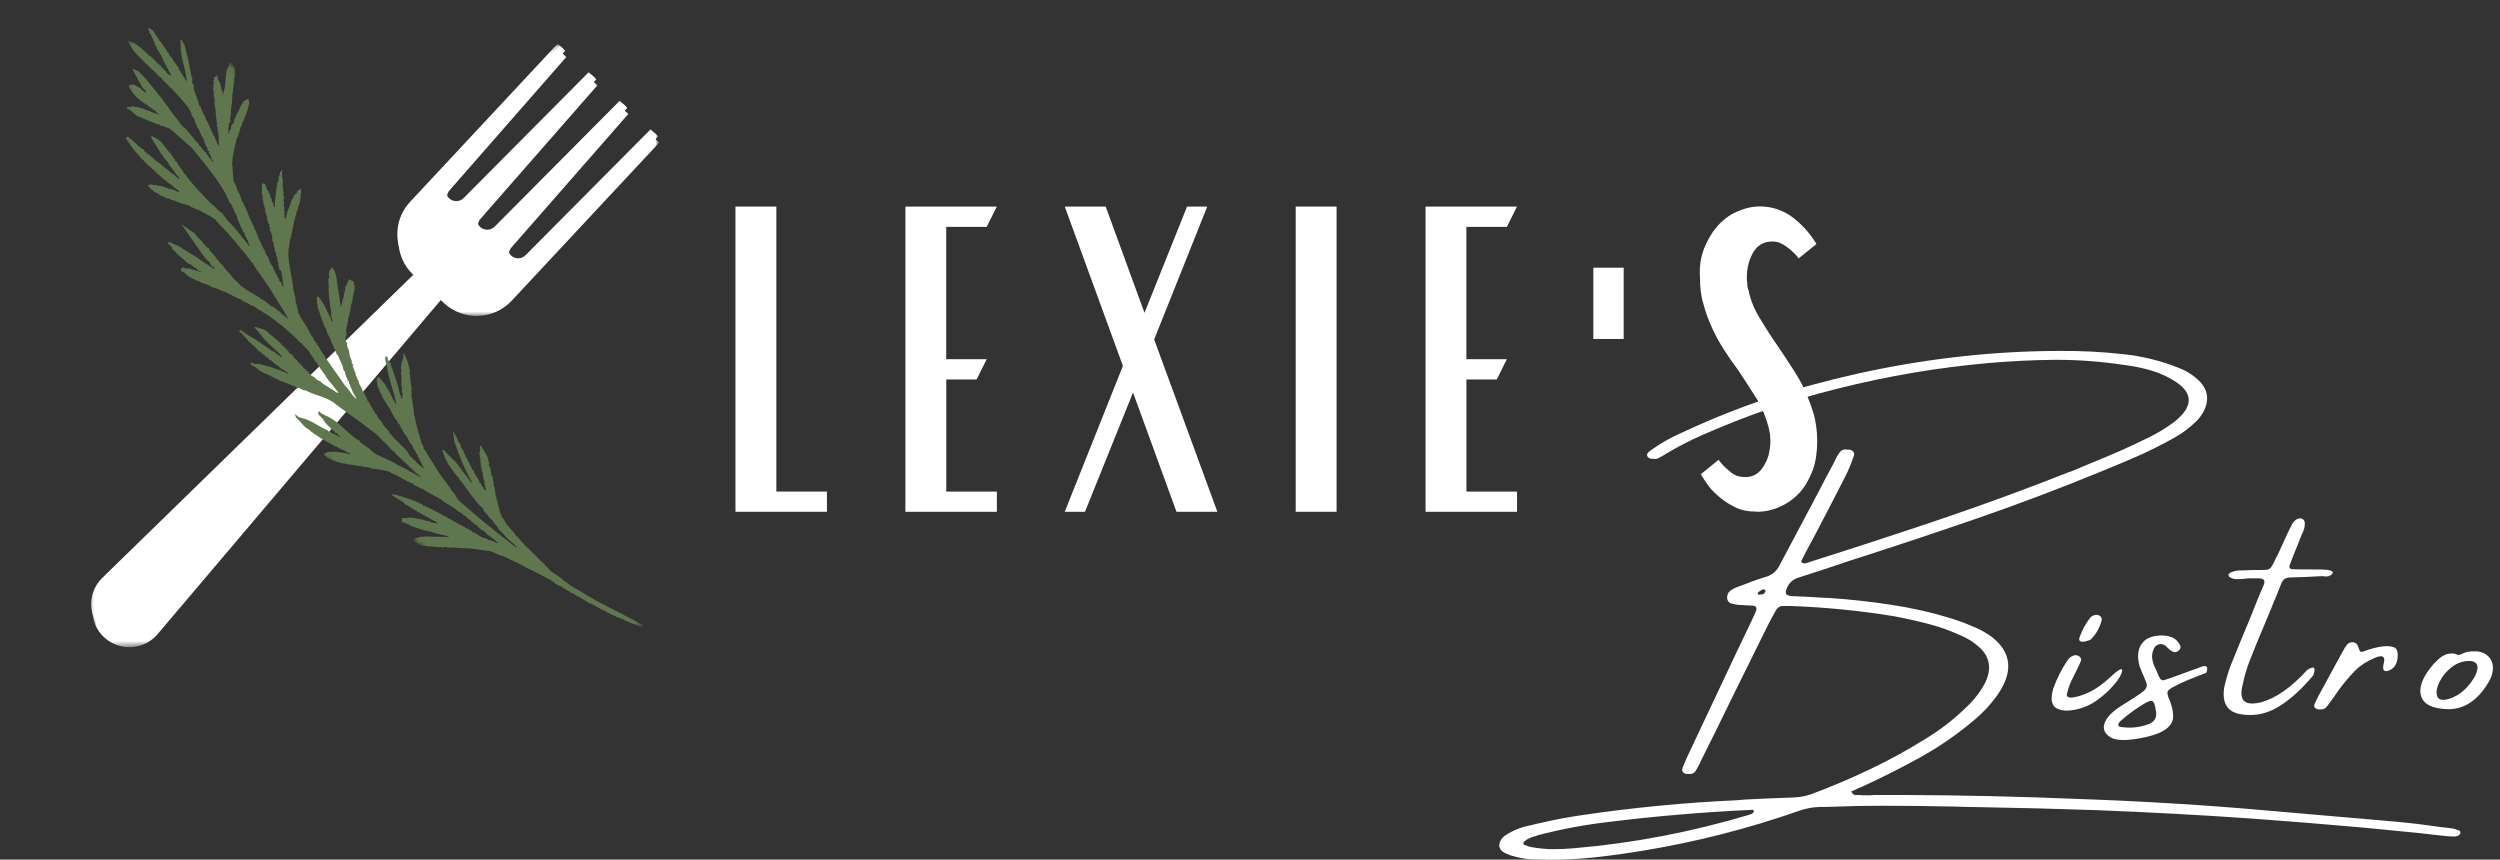 <?xml version="1.0" encoding="UTF-8"?> <svg xmlns="http://www.w3.org/2000/svg" width="349" height="120" viewBox="0 0 349 120" fill="none"><rect x="0" y="0" width="349" height="120" fill="#333333" stroke="none"/><g clip-path="url(#clip0_1108_14961)"><path d="M343.343 115.943C343.383 115.967 343.416 116.016 343.448 116.113C343.472 116.201 343.48 116.266 343.48 116.315C343.432 116.404 343.383 116.468 343.327 116.517C343.278 116.573 343.23 116.622 343.173 116.654C342.923 116.759 342.68 116.791 342.43 116.775C342.179 116.775 341.945 116.759 341.718 116.743C341.605 116.719 341.508 116.711 341.436 116.711C340.264 116.598 339.108 116.468 337.968 116.323C335.261 116.056 332.57 115.789 329.903 115.531C324.714 115.07 319.526 114.65 314.329 114.27C307.055 113.761 299.765 113.373 292.475 113.09C287.23 112.912 281.993 112.775 276.764 112.686C276.182 112.662 275.592 112.654 275.01 112.654C274.429 112.654 273.814 112.637 273.241 112.605C269.676 112.524 266.12 112.484 262.564 112.484H262.5C260.415 112.484 258.329 112.524 256.269 112.605C255.485 112.637 254.725 112.654 253.998 112.654C253.052 112.678 252.098 112.856 251.137 113.195C243.903 115.725 236.605 117.575 229.235 118.772C227.101 119.127 224.975 119.426 222.85 119.661C220.741 119.895 218.623 120.016 216.506 120.016C215.811 120.016 215.116 120 214.437 119.984C213.394 119.984 212.384 119.838 211.422 119.564C211.042 119.475 210.679 119.345 210.347 119.192C210.04 119.079 209.781 118.917 209.571 118.707C209.369 118.505 209.28 118.222 209.305 117.866C209.369 117.503 209.523 117.204 209.757 116.953C210 116.703 210.283 116.501 210.598 116.331C211.56 115.781 212.578 115.409 213.645 115.216C214.17 115.078 214.711 114.957 215.261 114.844C217.047 114.423 218.849 114.084 220.668 113.817C227.942 112.742 235.191 112.039 242.424 111.716C242.861 111.668 243.289 111.635 243.701 111.611C245.932 111.498 248.162 111.401 250.385 111.328C251.193 111.304 251.993 111.158 252.793 110.892C255.557 109.857 258.273 108.71 260.94 107.441C263.607 106.18 266.225 104.749 268.787 103.149C270.913 101.864 272.869 100.337 274.663 98.567C275.673 97.605 276.498 96.514 277.136 95.302C277.985 93.532 277.831 91.996 276.667 90.703C275.843 89.863 274.873 89.2 273.734 88.715C272.238 88.036 270.687 87.478 269.086 87.066C267.478 86.654 265.846 86.29 264.189 85.991C259.509 85.232 254.733 84.763 249.86 84.593H248.769C248.364 84.65 248.049 84.9 247.839 85.337C247.726 85.531 247.621 85.717 247.532 85.894C247.314 86.315 247.096 86.719 246.877 87.123C245.148 90.622 243.426 94.114 241.705 97.581C240.275 100.539 238.828 103.473 237.357 106.39C237.333 106.503 237.292 106.6 237.236 106.673C237.066 107.029 236.872 107.368 236.662 107.699C236.411 107.974 236.128 108.087 235.805 108.039C235.603 108.063 235.409 108.047 235.215 108.006C234.876 107.829 234.763 107.562 234.876 107.214C235.183 106.439 235.506 105.679 235.87 104.943C238.044 100.312 240.226 95.698 242.4 91.099C243.119 89.628 243.822 88.165 244.501 86.719C244.558 86.581 244.614 86.46 244.671 86.331C244.841 85.991 244.994 85.668 245.124 85.337C245.31 84.844 245.164 84.577 244.671 84.545C244.421 84.52 244.178 84.512 243.928 84.512C243.596 84.488 243.281 84.472 242.966 84.448H242.748C242.376 84.407 242.02 84.335 241.689 84.246C241.357 84.157 241.164 83.906 241.099 83.486C241.099 83.025 241.252 82.686 241.568 82.46C241.891 82.225 242.246 82.039 242.643 81.902C242.78 81.862 242.901 81.821 243.014 81.781C244.057 81.344 245.116 80.956 246.199 80.617C246.312 80.576 246.433 80.544 246.57 80.512C247.403 80.253 248.017 79.728 248.421 78.928C250.264 75.436 252.114 71.945 253.981 68.454C254.596 67.257 255.234 66.037 255.905 64.801L256.155 64.291C256.309 63.936 256.511 63.58 256.745 63.249C257.012 62.845 257.368 62.683 257.804 62.764C258.006 62.74 258.2 62.764 258.394 62.812C258.806 62.99 258.936 63.306 258.766 63.758C258.766 63.79 258.75 63.807 258.734 63.807C258.418 64.744 258.047 65.641 257.602 66.514C256.527 68.639 255.42 70.765 254.305 72.899C253.941 73.61 253.569 74.321 253.189 75.04C252.987 75.404 252.793 75.76 252.599 76.115C252.268 76.721 251.953 77.344 251.638 77.966C251.638 77.966 251.621 77.982 251.605 78.014C251.549 78.12 251.5 78.225 251.468 78.338C251.444 78.451 251.5 78.532 251.638 78.588C251.727 78.621 251.815 78.653 251.904 78.669L251.969 78.637C252.139 78.605 252.325 78.564 252.527 78.499C252.567 78.475 252.616 78.459 252.68 78.435C258.709 76.528 264.738 74.555 270.767 72.527C276.797 70.482 282.777 68.292 288.734 65.94C288.871 65.884 288.992 65.851 289.105 65.819C290.924 65.067 292.726 64.316 294.528 63.564C296.331 62.804 298.117 61.98 299.887 61.107C301.212 60.469 302.449 59.709 303.604 58.836C306.085 56.832 306.19 55.03 303.928 53.429C302.861 52.702 301.697 52.144 300.444 51.764C299.183 51.385 297.898 51.118 296.589 50.956C293.445 50.48 290.261 50.229 287.044 50.229H286.996C283.884 50.253 280.749 50.407 277.581 50.682C270.549 51.304 263.534 52.492 256.535 54.254C250.094 55.846 243.766 58.02 237.559 60.768C235.926 61.487 234.35 62.303 232.807 63.209C232.37 63.491 231.934 63.742 231.489 63.968C231.239 64.073 231.005 64.097 230.778 64.033C230.471 64.089 230.229 64.009 230.035 63.798C229.897 63.596 229.889 63.419 230.019 63.257C230.14 63.087 230.293 62.95 230.487 62.837C231.813 61.891 233.187 61.107 234.609 60.477C234.641 60.477 234.666 60.469 234.69 60.444C240.533 57.697 246.514 55.49 252.624 53.825C261.449 51.401 270.307 49.882 279.213 49.275C281.977 49.089 284.717 48.992 287.449 48.992C290.415 48.96 293.348 49.106 296.274 49.429C299.038 49.712 301.657 50.35 304.138 51.352C305.293 51.789 306.295 52.443 307.152 53.324C307.871 54.1 308.187 54.957 308.098 55.903C308.017 56.84 307.564 57.753 306.748 58.666C305.689 59.725 304.518 60.598 303.232 61.277C301.657 62.15 300.056 62.95 298.432 63.669C296.799 64.38 295.167 65.067 293.518 65.738C293.47 65.762 293.405 65.787 293.316 65.819C287.554 68.187 281.751 70.385 275.891 72.406C270.032 74.426 264.156 76.382 258.265 78.265C257.279 78.596 256.285 78.92 255.299 79.259C253.917 79.72 252.535 80.172 251.153 80.609C250.555 80.754 250.078 81.086 249.706 81.603C249.399 82.112 249.27 82.5 249.302 82.783C249.342 83.05 249.666 83.203 250.264 83.219C251.824 83.276 253.383 83.365 254.959 83.47H255.242C258.216 83.664 261.142 83.987 264.035 84.432C266.929 84.868 269.757 85.514 272.521 86.371C273.709 86.751 274.857 87.196 275.956 87.689C276.7 88.028 277.395 88.44 278.057 88.917C280.894 91.132 281.104 93.912 278.68 97.249C277.871 98.349 276.95 99.351 275.916 100.248C273.346 102.462 270.59 104.362 267.648 105.954C265.094 107.352 262.516 108.653 259.905 109.841C259.598 109.946 259.283 110.083 258.96 110.261C258.798 110.334 258.62 110.415 258.418 110.496C258.572 110.754 258.725 110.908 258.855 110.948C259 111.005 259.162 111.013 259.34 110.981H259.372C259.833 111.013 260.285 111.029 260.722 111.029H260.786C261.077 111.029 261.376 111.013 261.675 110.981H265.821C273.992 111.013 282.131 111.199 290.237 111.538C299.046 111.845 307.823 112.379 316.568 113.155C319.348 113.389 322.136 113.631 324.916 113.882C328.27 114.157 331.624 114.456 334.97 114.755C336.926 114.941 338.857 115.183 340.781 115.466C341.25 115.506 341.735 115.571 342.228 115.636C342.583 115.676 342.947 115.789 343.303 115.959L343.343 115.943ZM246.174 82.928C246.231 82.896 246.287 82.839 246.344 82.759C246.401 82.686 246.433 82.613 246.465 82.557C246.465 82.5 246.449 82.468 246.433 82.435C246.409 82.403 246.368 82.363 246.296 82.298C246.296 82.298 246.279 82.282 246.263 82.249C245.956 82.314 245.681 82.468 245.439 82.702C245.382 82.767 245.358 82.839 245.374 82.904C245.398 82.969 245.447 83.009 245.528 83.009C245.738 83.009 245.956 82.985 246.182 82.928H246.174ZM244.121 113.777C244.162 113.728 244.227 113.712 244.291 113.712C244.396 113.688 244.501 113.648 244.614 113.575C244.728 113.51 244.8 113.397 244.849 113.252C244.8 113.138 244.752 113.074 244.695 113.05H244.614C237.947 113.357 231.263 113.914 224.563 114.747C221.266 115.127 217.968 115.741 214.679 116.598C214.614 116.63 214.534 116.662 214.445 116.703C213.871 116.816 213.354 117.042 212.877 117.39C212.764 117.478 212.691 117.575 212.659 117.672C212.634 117.786 212.691 117.883 212.828 117.955C213.095 118.068 213.386 118.165 213.701 118.238C214.768 118.44 215.851 118.545 216.95 118.545C217.896 118.545 218.833 118.497 219.779 118.408C227.925 117.721 236.048 116.169 244.13 113.761L244.121 113.777Z" fill="white"></path><path d="M295.158 95.536C294.495 96.336 293.703 97.064 292.782 97.726C291.869 98.389 290.834 98.842 289.687 99.076C288.539 99.302 287.65 99.221 287.012 98.825C286.373 98.421 286.244 97.532 286.624 96.15C287.133 94.728 287.82 93.37 288.693 92.077C288.895 91.802 289.178 91.6 289.549 91.487C289.824 91.43 290.075 91.487 290.277 91.641C290.487 91.802 290.568 91.996 290.511 92.231C290.333 92.683 290.123 93.128 289.889 93.58C289.662 94.033 289.517 94.332 289.452 94.469C289.016 95.269 288.701 96.102 288.523 96.975C288.523 97.484 289.186 97.516 290.527 97.08C291.877 96.643 293.178 95.843 294.431 94.671C295.7 93.491 296.306 93.144 296.249 93.629C296.193 94.114 295.829 94.752 295.158 95.552V95.536ZM291.893 89.257C291.828 89.305 291.699 89.362 291.505 89.426C291.311 89.491 291.109 89.547 290.883 89.58C290.665 89.612 290.495 89.58 290.357 89.475C290.228 89.37 290.228 89.168 290.341 88.868C290.543 88.343 290.754 87.883 290.964 87.487C291.19 87.099 291.473 86.662 291.82 86.193C292.055 85.983 292.297 85.862 292.564 85.838C292.822 85.814 293.041 85.886 293.218 86.04C293.396 86.201 293.445 86.42 293.372 86.695C293.089 87.68 292.596 88.537 291.893 89.257Z" fill="white"></path><path d="M308 93.92C306.02 94.663 304.598 95.261 303.725 95.722C303.086 96.037 302.715 96.304 302.609 96.514C302.521 96.716 302.593 97.096 302.828 97.645C302.828 97.67 302.852 97.71 302.892 97.767C303.159 98.429 303.321 99.124 303.377 99.836C303.45 101.274 302.222 102.284 299.692 102.866C297.154 103.44 295.465 103.456 294.608 102.915C293.76 102.373 293.493 101.694 293.833 100.862C294.164 100.03 295.021 99.197 296.411 98.357C297.793 97.508 298.714 96.894 299.191 96.522C299.66 96.142 299.805 95.714 299.611 95.245C299.555 95.091 299.482 94.922 299.409 94.76C299.247 94.38 299.078 93.984 298.9 93.564C298.577 92.812 298.439 92.077 298.48 91.358C298.528 90.63 298.795 90.016 299.288 89.523C299.781 89.03 300.549 88.763 301.591 88.715C302.173 88.691 302.69 88.772 303.159 88.949C303.628 89.127 304 89.466 304.274 89.96C304.501 90.299 304.428 90.598 304.072 90.873C303.838 91.067 303.579 91.091 303.296 90.954C303.119 90.881 302.949 90.768 302.787 90.63V90.582C302.706 90.525 302.642 90.477 302.585 90.428C302.504 90.315 302.424 90.226 302.335 90.162C302.003 89.927 301.68 89.855 301.341 89.96C301.009 90.048 300.775 90.299 300.613 90.703C300.484 91.034 300.427 91.366 300.427 91.713C300.46 92.117 300.557 92.513 300.71 92.909C300.823 93.144 300.92 93.362 301.017 93.564C301.227 94.114 301.405 94.501 301.543 94.712C301.688 94.914 301.858 94.995 302.052 94.962C302.238 94.93 304.016 94.299 307.37 93.063C308.097 92.829 308.307 93.12 307.992 93.936L308 93.92ZM299.87 101.113C300.743 100.805 301.114 100.224 300.985 99.343C300.985 99.278 300.969 99.205 300.937 99.124C300.888 98.656 300.791 98.292 300.629 98.033C300.484 97.775 300.145 97.791 299.619 98.066C298.318 98.809 297.122 99.674 296.015 100.66C295.942 100.749 295.869 100.83 295.813 100.894C295.813 100.894 295.805 100.919 295.78 100.959C295.708 101.064 295.691 101.177 295.748 101.298C295.796 101.428 295.91 101.484 296.087 101.484C297.364 101.686 298.633 101.565 299.878 101.113H299.87Z" fill="white"></path><path d="M322.855 94.372C321.182 96.352 319.541 97.807 317.925 98.753C316.317 99.698 314.595 100.013 312.753 99.698C310.926 99.375 310.174 98.138 310.498 95.997C310.724 94.922 311.031 93.871 311.427 92.845C312.389 90.453 313.367 88.076 314.361 85.709C314.684 84.86 315.024 84.003 315.387 83.13C315.476 82.945 315.557 82.751 315.638 82.557C315.775 82.241 315.905 81.926 316.042 81.595C316.244 81.045 316.026 80.762 315.387 80.738H313.771C313.593 80.762 313.399 80.787 313.197 80.819C312.866 80.843 312.542 80.851 312.219 80.851C311.896 80.851 311.605 80.77 311.33 80.601C311.266 80.576 311.201 80.536 311.16 80.463C311.12 80.391 311.096 80.318 311.096 80.229C311.12 80.189 311.152 80.124 311.217 80.059C311.274 79.987 311.346 79.93 311.435 79.906C311.702 79.793 311.993 79.712 312.292 79.655C313.068 79.623 313.836 79.599 314.595 79.574H315.387C315.896 79.574 316.26 79.558 316.503 79.526C316.745 79.486 316.947 79.348 317.093 79.122C317.246 78.895 317.432 78.556 317.634 78.095C317.747 77.837 317.885 77.562 318.054 77.271C318.458 76.398 318.871 75.501 319.283 74.58C319.469 74.168 319.671 73.763 319.873 73.384C320.026 72.996 320.285 72.689 320.649 72.47C320.988 72.317 321.279 72.325 321.521 72.503C321.594 72.559 321.659 72.648 321.691 72.753C321.732 72.866 321.756 72.972 321.756 73.06C321.756 73.545 321.626 74.03 321.384 74.507C321.336 74.612 321.279 74.725 321.214 74.863C321.053 75.315 320.883 75.768 320.689 76.228C320.325 77.085 319.986 77.958 319.663 78.839C319.574 79.009 319.566 79.154 319.646 79.275C319.719 79.405 319.848 79.461 320.018 79.461C320.899 79.486 321.772 79.493 322.629 79.493H323.946C325.328 79.526 325.878 79.728 325.595 80.084C325.401 80.302 325.199 80.423 324.972 80.455C324.754 80.488 324.536 80.488 324.318 80.439H323.914C322.507 80.528 321.117 80.585 319.735 80.609C319.097 80.609 318.669 80.9 318.458 81.482C318.232 82.031 318.014 82.581 317.804 83.13C317.489 83.85 317.198 84.561 316.931 85.256C316.648 85.911 316.373 86.565 316.107 87.228C315.387 88.909 314.7 90.598 314.038 92.279C313.617 93.378 313.294 94.51 313.06 95.665C312.526 97.751 313.334 98.559 315.484 98.074C317.577 97.565 319.784 96.053 322.087 93.524C323.097 92.885 323.356 93.168 322.879 94.38L322.855 94.372Z" fill="white"></path><path d="M334.694 91.915C334.581 92.78 334.169 93.346 333.466 93.613C332.771 93.871 332.537 93.524 332.779 92.57C333.021 91.616 332.601 91.374 331.502 91.843C330.403 92.311 329.49 92.901 328.77 93.613C327.671 94.752 326.693 95.965 325.837 97.266C325.748 97.379 325.675 97.476 325.635 97.549C325.376 97.912 325.125 98.252 324.875 98.575C324.721 98.801 324.535 98.939 324.317 98.995C324.091 99.052 323.873 99.06 323.646 99.028C323.436 99.003 323.275 98.922 323.162 98.793C323.04 98.648 323.024 98.478 323.113 98.284C323.259 97.945 323.428 97.605 323.598 97.258C324.738 95.172 325.877 93.071 327.033 90.962C327.065 90.938 327.081 90.921 327.081 90.897C327.235 90.574 327.429 90.267 327.655 89.984C327.914 89.717 328.205 89.612 328.528 89.661C328.851 89.709 329.069 89.895 329.183 90.234C329.32 90.671 329.433 90.921 329.538 90.978C329.643 91.034 329.861 90.994 330.209 90.841C330.961 90.574 331.688 90.38 332.399 90.267C333.118 90.154 333.7 90.186 334.169 90.348C334.63 90.517 334.799 91.034 334.694 91.899V91.915Z" fill="white"></path><path d="M341.929 99.003H341.88C340.062 98.971 338.866 98.567 338.292 97.791C337.718 97.007 337.742 95.964 338.356 94.655C338.89 93.669 339.553 92.804 340.361 92.061C340.627 91.818 340.91 91.616 341.201 91.471C341.492 91.317 341.815 91.237 342.179 91.237C342.389 91.196 342.632 91.228 342.907 91.341C342.995 91.374 343.084 91.406 343.173 91.447C343.383 91.414 343.593 91.341 343.796 91.245C343.836 91.204 343.909 91.172 343.998 91.139C344.41 90.986 344.846 90.913 345.315 90.937H345.905C346.648 91.051 347.198 91.358 347.57 91.867C347.95 92.376 348.087 92.99 347.974 93.718C347.909 94.154 347.764 94.574 347.554 94.962C346.115 97.548 344.28 98.89 342.05 99.003H341.929ZM344.911 92.271C343.925 92.239 343.044 92.522 342.268 93.128C341.492 93.734 340.91 94.437 340.53 95.229C340.159 96.013 340.062 96.659 340.223 97.169C340.385 97.678 340.918 97.815 341.807 97.589C342.793 97.282 343.666 96.724 344.418 95.908C345.178 95.075 345.646 94.291 345.816 93.548C345.986 92.796 345.679 92.368 344.903 92.271H344.911Z" fill="white"></path><path d="M102.672 28.836V71.444H115.441V68.623H108.378V28.836H102.672Z" fill="white"></path><path d="M126.392 28.836V71.444H139.161V68.623H132.098V52.969H136.333L137.739 50.148H132.09V31.673H137.739L139.153 28.844H126.384L126.392 28.836Z" fill="white"></path><path d="M156.756 51.086L148.634 71.452H151.462L158.17 54.795L164.24 71.452H169.946L161.12 47.384L168.531 28.844H165.711L159.771 43.675L154.356 28.844H148.642L156.764 51.094L156.756 51.086Z" fill="white"></path><path d="M180.88 28.836V71.444H186.586V28.836H180.88Z" fill="white"></path><path d="M199.008 28.836V71.444H211.777V68.623H204.714V52.969H208.949L210.355 50.148H204.706V31.673H210.355L211.769 28.844H199L199.008 28.836Z" fill="white"></path><path d="M222.43 37.371V47.319H226.665V37.371H222.43Z" fill="white"></path><path d="M245.204 71.444C246.384 71.444 247.443 71.21 248.501 70.733C249.56 70.256 250.441 69.618 251.265 68.737C252.033 67.856 252.623 66.789 253.092 65.56C253.504 64.38 253.682 63.031 253.682 61.495C253.682 60.202 253.504 59.022 253.213 57.842C252.866 56.727 252.453 55.603 251.976 54.545C251.508 53.486 250.918 52.484 250.271 51.482C249.625 50.488 248.978 49.486 248.332 48.54C247.386 47.19 246.505 45.833 245.745 44.539C244.921 43.246 244.388 41.953 244.097 40.539C243.975 40.248 243.919 39.949 243.919 39.593C243.862 39.302 243.862 39.003 243.862 38.648C243.862 37.411 244.153 36.296 244.743 35.237C245.333 34.243 246.214 33.71 247.451 33.71C248.162 33.71 248.808 34.001 249.455 34.477C250.102 34.946 250.627 35.471 251.104 36.061L253.577 34.065C252.696 32.594 251.58 31.358 250.279 30.356C248.93 29.354 247.394 28.82 245.689 28.82C244.509 28.82 243.45 29.111 242.391 29.588C241.333 30.057 240.444 30.768 239.684 31.649C238.916 32.53 238.326 33.588 237.857 34.768C237.389 36.005 237.211 37.355 237.324 38.825C237.324 40.119 237.445 41.298 237.793 42.414C238.084 43.594 238.504 44.653 238.973 45.711C239.441 46.77 240.031 47.829 240.678 48.831C241.325 49.833 241.971 50.779 242.682 51.716C243.62 53.13 244.444 54.423 245.269 55.717C246.036 57.01 246.562 58.367 246.917 59.717C246.974 60.073 247.038 60.364 247.095 60.655C247.095 61.01 247.152 61.301 247.152 61.6C247.152 62.247 247.03 62.893 246.917 63.483C246.739 64.065 246.505 64.599 246.214 65.067C245.923 65.536 245.568 65.948 245.155 66.191C244.687 66.482 244.21 66.603 243.62 66.603C242.795 66.603 242.092 66.369 241.446 65.779C240.799 65.245 240.274 64.72 239.918 64.186L237.445 66.191C237.566 66.482 237.857 66.894 238.27 67.484C238.625 68.074 239.151 68.607 239.805 69.189C240.452 69.779 241.211 70.304 242.157 70.773C243.038 71.242 244.04 71.42 245.22 71.42L245.204 71.444Z" fill="white"></path><mask id="mask0_1108_14961" style="mask-type:luminance" maskUnits="userSpaceOnUse" x="54" y="6" width="39" height="39"><path d="M92.602 6.433H54.884V44.151H92.602V6.433Z" fill="white"></path></mask><g mask="url(#mask0_1108_14961)"><mask id="mask1_1108_14961" style="mask-type:luminance" maskUnits="userSpaceOnUse" x="9" y="5" width="86" height="87"><path d="M91.641 5.57L9.265 8.691L12.386 91.068L94.762 87.946L91.641 5.57Z" fill="white"></path></mask><g mask="url(#mask1_1108_14961)"><mask id="mask2_1108_14961" style="mask-type:luminance" maskUnits="userSpaceOnUse" x="9" y="5" width="86" height="87"><path d="M91.641 5.57L9.265 8.691L12.386 91.068L94.762 87.946L91.641 5.57Z" fill="white"></path></mask><g mask="url(#mask2_1108_14961)"><path d="M79.073 7.936L62.788 26.533C62.246 27.107 62.278 28.012 62.86 28.553C63.442 29.095 64.356 29.062 64.897 28.48L82.322 10.943L83.388 11.921L67.103 30.517C66.562 31.099 66.594 32.004 67.184 32.546C67.766 33.087 68.679 33.047 69.221 32.473L86.645 14.935L87.712 15.913L71.427 34.51C70.886 35.092 70.918 35.997 71.5 36.538C72.082 37.072 72.995 37.039 73.537 36.465L90.961 18.928L92.028 19.906L71.435 41.977C68.93 44.669 64.711 44.822 62.004 42.333L57.753 38.421C55.053 35.932 54.892 31.738 57.397 29.054L77.99 6.983L79.056 7.961" fill="white"></path></g></g></g><mask id="mask3_1108_14961" style="mask-type:luminance" maskUnits="userSpaceOnUse" x="12" y="38" width="51" height="53"><path d="M62.424 38.761H12.857V90.485H62.424V38.761Z" fill="white"></path></mask><g mask="url(#mask3_1108_14961)"><mask id="mask4_1108_14961" style="mask-type:luminance" maskUnits="userSpaceOnUse" x="9" y="5" width="86" height="87"><path d="M91.641 5.57L9.265 8.691L12.386 91.068L94.762 87.946L91.641 5.57Z" fill="white"></path></mask><g mask="url(#mask4_1108_14961)"><mask id="mask5_1108_14961" style="mask-type:luminance" maskUnits="userSpaceOnUse" x="9" y="5" width="86" height="87"><path d="M91.641 5.57L9.265 8.691L12.386 91.068L94.762 87.946L91.641 5.57Z" fill="white"></path></mask><g mask="url(#mask5_1108_14961)"><path d="M61.543 41.88L21.853 88.699C19.905 90.784 16.632 90.905 14.539 88.973C12.446 87.042 12.325 83.785 14.264 81.7L58.254 38.833L61.551 41.872" fill="white"></path></g></g></g><mask id="mask6_1108_14961" style="mask-type:luminance" maskUnits="userSpaceOnUse" x="54" y="5" width="39" height="40"><path d="M92.602 5.358H54.884V44.151H92.602V5.358Z" fill="white"></path></mask><g mask="url(#mask6_1108_14961)"><mask id="mask7_1108_14961" style="mask-type:luminance" maskUnits="userSpaceOnUse" x="9" y="5" width="86" height="87"><path d="M91.641 5.57L9.265 8.692L12.386 91.068L94.762 87.947L91.641 5.57Z" fill="white"></path></mask><g mask="url(#mask7_1108_14961)"><mask id="mask8_1108_14961" style="mask-type:luminance" maskUnits="userSpaceOnUse" x="9" y="5" width="86" height="87"><path d="M91.641 5.57L9.265 8.692L12.386 91.068L94.762 87.947L91.641 5.57Z" fill="white"></path></mask><g mask="url(#mask8_1108_14961)"><path d="M78.927 7.072L62.642 25.668C62.101 26.25 62.133 27.155 62.715 27.697C63.297 28.23 64.21 28.206 64.752 27.624L82.176 10.086L83.243 11.072L66.958 29.661C66.417 30.243 66.449 31.148 67.039 31.689C67.621 32.223 68.526 32.19 69.076 31.617L86.5 14.079L87.567 15.057L71.282 33.653C70.74 34.235 70.773 35.14 71.355 35.674C71.936 36.215 72.85 36.183 73.391 35.601L90.816 18.063L91.875 19.041L71.282 41.113C68.776 43.804 64.55 43.958 61.85 41.468L57.599 37.549C54.9 35.059 54.738 30.865 57.244 28.182L77.836 6.11L78.903 7.088" fill="white"></path></g></g></g><mask id="mask9_1108_14961" style="mask-type:luminance" maskUnits="userSpaceOnUse" x="66" y="13" width="23" height="21"><path d="M88.286 13.982H66.731V33.378H88.286V13.982Z" fill="white"></path></mask><g mask="url(#mask9_1108_14961)"><mask id="mask10_1108_14961" style="mask-type:luminance" maskUnits="userSpaceOnUse" x="9" y="5" width="86" height="87"><path d="M91.641 5.57L9.265 8.692L12.386 91.068L94.762 87.947L91.641 5.57Z" fill="white"></path></mask><g mask="url(#mask10_1108_14961)"><mask id="mask11_1108_14961" style="mask-type:luminance" maskUnits="userSpaceOnUse" x="9" y="5" width="86" height="87"><path d="M91.641 5.57L9.265 8.692L12.386 91.068L94.762 87.947L91.641 5.57Z" fill="white"></path></mask><g mask="url(#mask11_1108_14961)"><path d="M67.96 32.514C67.855 32.416 67.775 32.303 67.71 32.198C68.268 32.481 68.971 32.384 69.415 31.907L86.848 14.378L87.43 14.911L70.005 32.449C69.464 33.023 68.55 33.063 67.96 32.522" fill="white"></path></g></g></g><mask id="mask12_1108_14961" style="mask-type:luminance" maskUnits="userSpaceOnUse" x="62" y="9" width="22" height="21"><path d="M83.978 9.666H62.424V29.063H83.978V9.666Z" fill="white"></path></mask><g mask="url(#mask12_1108_14961)"><mask id="mask13_1108_14961" style="mask-type:luminance" maskUnits="userSpaceOnUse" x="9" y="5" width="86" height="87"><path d="M91.641 5.57L9.265 8.692L12.386 91.068L94.762 87.947L91.641 5.57Z" fill="white"></path></mask><g mask="url(#mask13_1108_14961)"><mask id="mask14_1108_14961" style="mask-type:luminance" maskUnits="userSpaceOnUse" x="9" y="5" width="86" height="87"><path d="M91.641 5.57L9.265 8.692L12.386 91.068L94.762 87.947L91.641 5.57Z" fill="white"></path></mask><g mask="url(#mask14_1108_14961)"><path d="M63.604 28.505C63.499 28.416 63.426 28.311 63.353 28.19C63.919 28.473 64.614 28.376 65.059 27.899L82.491 10.369L83.073 10.902L65.641 28.432C65.099 29.014 64.186 29.046 63.596 28.505" fill="white"></path></g></g></g><mask id="mask15_1108_14961" style="mask-type:luminance" maskUnits="userSpaceOnUse" x="71" y="18" width="22" height="20"><path d="M92.601 18.289H71.047V37.686H92.601V18.289Z" fill="white"></path></mask><g mask="url(#mask15_1108_14961)"><mask id="mask16_1108_14961" style="mask-type:luminance" maskUnits="userSpaceOnUse" x="9" y="5" width="86" height="87"><path d="M91.64 5.57L9.264 8.691L12.385 91.068L94.761 87.946L91.64 5.57Z" fill="white"></path></mask><g mask="url(#mask16_1108_14961)"><mask id="mask17_1108_14961" style="mask-type:luminance" maskUnits="userSpaceOnUse" x="9" y="5" width="86" height="87"><path d="M91.64 5.57L9.264 8.691L12.385 91.068L94.761 87.946L91.64 5.57Z" fill="white"></path></mask><g mask="url(#mask17_1108_14961)"><path d="M72.307 36.522C72.21 36.433 72.129 36.328 72.057 36.207C72.614 36.49 73.317 36.393 73.762 35.916L91.195 18.386L91.776 18.928L74.344 36.457C73.802 37.039 72.889 37.072 72.299 36.522" fill="white"></path></g></g></g><mask id="mask18_1108_14961" style="mask-type:luminance" maskUnits="userSpaceOnUse" x="54" y="5" width="26" height="34"><path d="M79.671 5.358H54.884V38.761H79.671V5.358Z" fill="white"></path></mask><g mask="url(#mask18_1108_14961)"><mask id="mask19_1108_14961" style="mask-type:luminance" maskUnits="userSpaceOnUse" x="9" y="5" width="86" height="87"><path d="M91.641 5.57L9.265 8.692L12.386 91.068L94.762 87.947L91.641 5.57Z" fill="white"></path></mask><g mask="url(#mask19_1108_14961)"><mask id="mask20_1108_14961" style="mask-type:luminance" maskUnits="userSpaceOnUse" x="9" y="5" width="86" height="87"><path d="M91.641 5.57L9.265 8.692L12.386 91.068L94.762 87.947L91.641 5.57Z" fill="white"></path></mask><g mask="url(#mask20_1108_14961)"><path d="M78.725 6.894L58.132 28.966C55.627 31.649 55.796 35.859 58.512 38.365L57.93 37.823C55.215 35.318 55.037 31.107 57.542 28.424L78.135 6.353L78.717 6.894" fill="white"></path></g></g></g><mask id="mask21_1108_14961" style="mask-type:luminance" maskUnits="userSpaceOnUse" x="11" y="37" width="52" height="54"><path d="M62.424 37.686H11.774V90.485H62.424V37.686Z" fill="white"></path></mask><g mask="url(#mask21_1108_14961)"><mask id="mask22_1108_14961" style="mask-type:luminance" maskUnits="userSpaceOnUse" x="9" y="5" width="86" height="87"><path d="M91.641 5.57L9.265 8.691L12.386 91.068L94.762 87.946L91.641 5.57Z" fill="white"></path></mask><g mask="url(#mask22_1108_14961)"><mask id="mask23_1108_14961" style="mask-type:luminance" maskUnits="userSpaceOnUse" x="9" y="5" width="86" height="87"><path d="M91.641 5.57L9.265 8.691L12.386 91.068L94.762 87.946L91.641 5.57Z" fill="white"></path></mask><g mask="url(#mask23_1108_14961)"><path d="M61.397 41.015L21.699 87.834C19.759 89.919 16.486 90.04 14.385 88.109C12.292 86.177 12.17 82.92 14.11 80.835L58.1 37.968L61.397 41.015Z" fill="white"></path></g></g></g><mask id="mask24_1108_14961" style="mask-type:luminance" maskUnits="userSpaceOnUse" x="13" y="37" width="48" height="52"><path d="M60.266 37.686H13.933V88.335H60.266V37.686Z" fill="white"></path></mask><g mask="url(#mask24_1108_14961)"><mask id="mask25_1108_14961" style="mask-type:luminance" maskUnits="userSpaceOnUse" x="9" y="5" width="86" height="87"><path d="M91.641 5.57L9.265 8.691L12.386 91.068L94.762 87.946L91.641 5.57Z" fill="white"></path></mask><g mask="url(#mask25_1108_14961)"><mask id="mask26_1108_14961" style="mask-type:luminance" maskUnits="userSpaceOnUse" x="9" y="5" width="86" height="87"><path d="M91.641 5.57L9.265 8.691L12.386 91.068L94.762 87.946L91.641 5.57Z" fill="white"></path></mask><g mask="url(#mask26_1108_14961)"><path d="M58.504 38.348L59.385 39.165L16.397 81.764C14.652 83.639 14.361 86.242 15.613 87.882C15.444 87.769 15.282 87.656 15.137 87.519C13.431 85.951 13.601 83.009 15.516 80.948L58.504 38.356" fill="white"></path></g></g></g><mask id="mask27_1108_14961" style="mask-type:luminance" maskUnits="userSpaceOnUse" x="17" y="3" width="74" height="86"><path d="M90.444 3.2H17.165V88.327H90.444V3.2Z" fill="white"></path></mask><g mask="url(#mask27_1108_14961)"><mask id="mask28_1108_14961" style="mask-type:luminance" maskUnits="userSpaceOnUse" x="0" y="0" width="103" height="97"><path d="M22.788 0.003L0.994 23.879L80.98 96.89L102.774 73.014L22.788 0.003Z" fill="white"></path></mask><g mask="url(#mask28_1108_14961)"><mask id="mask29_1108_14961" style="mask-type:luminance" maskUnits="userSpaceOnUse" x="0" y="0" width="103" height="97"><path d="M22.786 0.016L0.987 23.889L80.96 96.914L102.759 73.042L22.786 0.016Z" fill="white"></path></mask><g mask="url(#mask29_1108_14961)"><path d="M57.897 75.622C57.792 75.622 57.647 75.558 57.647 75.436C57.647 75.34 57.76 75.372 57.817 75.332C57.841 75.315 57.873 75.315 57.881 75.299C57.938 75.121 58.14 75.121 58.253 75.024C58.398 75.073 58.528 75.073 58.633 74.944C58.883 74.911 59.142 74.944 59.393 74.887C60.468 74.927 61.583 74.935 62.682 74.976C62.609 74.838 62.488 74.903 62.391 74.871C61.882 74.588 61.365 74.661 60.847 74.442C60.589 74.281 60.282 74.394 60.063 74.192C59.845 74.16 59.611 74.216 59.433 74.03C59.239 74.111 59.069 73.982 58.916 73.917C58.447 73.812 58.035 73.642 57.558 73.497C57.461 73.473 57.364 73.44 57.291 73.359C57.227 73.295 57.081 73.335 57.057 73.174C57.041 73.109 56.879 73.254 56.798 73.149C56.758 73.117 56.685 73.093 56.758 73.028C56.677 72.891 56.588 73.125 56.499 73.012C56.273 72.664 55.885 73.424 56.168 72.349C56.346 72.204 56.604 72.406 56.822 72.349C56.928 72.325 57.008 72.196 57.138 72.276C57.146 72.276 57.162 72.276 57.17 72.276C57.299 72.204 57.421 72.309 57.55 72.276C57.598 72.276 57.663 72.252 57.687 72.325H57.728C57.776 72.276 57.833 72.276 57.865 72.341C57.986 72.349 58.108 72.325 58.213 72.406C58.487 72.406 58.77 72.527 59.037 72.543C59.118 72.567 59.223 72.559 59.288 72.632C59.393 72.753 59.53 72.656 59.643 72.721C59.724 72.664 59.781 72.753 59.853 72.786C59.902 72.802 59.983 72.721 60.015 72.826C60.298 72.988 60.629 72.972 60.936 73.069C60.977 73.028 61.163 73.174 61.066 72.963H61.049C61.049 72.963 60.977 72.996 60.944 72.939C60.864 72.883 60.791 72.818 60.75 72.729C60.71 72.729 60.669 72.737 60.629 72.745C59.336 71.986 57.986 71.331 56.774 70.474C56.677 70.515 56.62 70.45 56.564 70.377C56.451 70.305 56.33 70.24 56.297 70.094C56.281 70.086 54.851 69.278 54.794 69.125C54.778 69.084 54.689 69.068 54.762 69.003C54.826 68.89 57.493 69.723 58.011 70.005C58.318 70.062 58.552 70.264 58.827 70.377C58.932 70.377 58.98 70.45 59.029 70.507C59.094 70.579 59.102 70.781 59.255 70.579C59.465 70.668 59.684 70.862 59.91 70.911C61.866 71.864 63.741 73.036 65.632 74.006C65.874 74.022 65.923 74.37 66.165 74.346C66.262 74.329 66.311 74.386 66.343 74.426C66.796 74.677 67.192 75.049 67.717 75.138C67.838 75.138 67.992 75.186 68.056 75.283C68.283 75.493 68.582 75.38 68.824 75.55C69.042 75.622 69.285 75.881 69.503 75.792C69.535 75.728 69.471 75.679 69.422 75.663C69.212 75.606 69.075 75.323 68.905 75.234C68.549 75.113 68.396 74.758 68.048 74.636C67.959 74.523 67.911 74.386 67.741 74.353C67.628 74.273 67.628 74.087 67.466 74.055C66.917 73.957 66.747 73.327 66.262 73.174C66.222 73.174 66.157 73.125 66.149 73.093C66.101 72.955 65.963 72.939 65.874 72.858C65.85 72.834 65.785 72.818 65.785 72.802C65.785 72.616 65.616 72.592 65.511 72.519C65.212 72.478 65.228 72.082 64.945 72.026C64.719 72.042 64.694 71.848 64.573 71.751C64.379 71.525 64.04 71.533 63.838 71.29C63.175 70.636 62.221 70.345 61.55 69.715C60.726 69.197 59.74 68.834 58.997 68.228C58.706 68.244 58.455 67.945 58.156 67.864C57.849 67.823 57.72 67.516 57.437 67.419C56.758 67.225 56.16 66.757 55.505 66.441C55.166 66.215 54.729 66.191 54.463 65.892C53.784 65.617 53.065 65.593 52.337 65.463C51.917 65.48 51.529 65.189 51.133 65.221C50.769 65.229 50.446 64.987 50.082 65.076C50.066 65.076 50.034 65.043 50.018 65.027C49.961 64.978 49.896 64.946 49.824 65.003C49.702 65.092 49.565 64.922 49.452 64.93C48.434 64.768 47.367 64.688 46.421 64.219C46.348 64.243 46.292 64.227 46.251 64.162C46.211 64.082 46.09 64.09 46.049 64.009C45.686 64.001 45.524 63.613 45.201 63.492C45.16 63.475 45.176 63.435 45.201 63.419C45.306 63.289 45.799 63.112 45.791 63.087C45.831 63.087 45.864 63.096 45.904 63.103C46.882 62.958 47.973 63.225 48.951 63.419C48.894 63.241 48.894 63.233 48.781 63.241C48.401 63.192 48.118 62.804 47.698 62.772C47.464 62.594 47.221 62.489 46.963 62.344C46.849 62.223 46.599 62.312 46.494 62.126C45.29 61.487 44.061 60.808 43.027 59.903C42.97 59.927 42.938 59.887 42.914 59.846C42.897 59.83 42.881 59.822 42.865 59.814C42.825 59.822 42.792 59.806 42.776 59.774C42.283 59.402 41.936 58.804 41.435 58.408C41.33 58.359 41.176 57.939 41.176 57.761C41.257 57.971 41.532 57.971 41.596 58.19C41.734 58.311 41.936 58.238 42.073 58.343C43.415 58.61 44.546 59.596 45.783 60.097C45.855 60.331 46.114 60.21 46.235 60.364C46.308 60.517 46.462 60.525 46.591 60.566C46.922 60.695 47.205 60.905 47.528 61.051C47.488 61.002 47.561 60.865 47.399 60.897C47.383 60.897 47.334 60.873 47.334 60.849C47.294 60.679 47.06 60.663 47.035 60.477C47.035 60.461 47.003 60.445 46.995 60.453C46.817 60.493 46.736 60.34 46.672 60.243C46.195 59.733 45.581 59.37 45.249 58.731C45.193 58.755 45.16 58.715 45.16 58.683C45.16 58.578 45.08 58.529 45.039 58.448C44.974 58.303 44.772 58.303 44.74 58.133C44.675 58.044 44.546 58.02 44.53 57.899C44.498 57.899 44.473 57.899 44.481 57.85C44.296 57.672 44.546 57.252 44.732 57.559C44.797 57.608 44.797 57.753 44.877 57.745C45.047 57.729 45.136 57.875 45.265 57.931C46.639 58.44 47.65 59.515 48.724 60.445C49.161 60.792 49.605 61.285 50.147 61.495C50.195 61.495 50.228 61.536 50.228 61.584C50.228 61.762 50.381 61.802 50.494 61.875C50.761 62.174 51.99 62.74 51.86 63.079C52.175 62.829 52.095 63.37 52.386 63.306C52.402 63.306 52.426 63.322 52.434 63.33C52.483 63.483 52.652 63.475 52.757 63.524C53.598 63.904 54.366 64.308 55.19 64.671C55.416 64.882 55.643 64.995 55.934 65.092C56.095 65.156 56.2 65.358 56.41 65.302C56.459 65.447 56.604 65.439 56.718 65.488C56.968 65.593 57.114 65.868 57.413 65.884C57.445 65.884 57.501 65.884 57.526 65.932C57.615 66.159 57.93 66.061 58.035 66.28C58.188 66.207 58.253 66.344 58.342 66.417C58.482 66.53 58.619 66.595 58.754 66.611C58.762 66.498 58.641 66.538 58.609 66.49C58.423 66.231 58.148 66.045 57.897 65.9C57.849 65.641 57.542 65.617 57.437 65.407C57.356 65.237 57.041 65.278 57.065 65.011C56.839 64.841 56.572 64.704 56.443 64.421C56.233 64.38 56.087 64.275 56.071 64.057C56.071 64.033 56.014 63.993 55.99 64.001C55.853 64.025 55.82 63.879 55.748 63.823C55.635 63.661 55.376 63.556 55.295 63.427C55.239 63.257 55.109 63.184 55.012 63.071C54.98 63.031 54.988 62.95 54.931 62.95C54.786 62.966 54.689 62.861 54.64 62.764C53.953 61.948 53.169 61.285 52.426 60.517C52.337 60.364 52.135 60.412 52.046 60.243C51.99 60.113 51.779 60.146 51.731 59.984C51.61 60.016 51.577 59.935 51.545 59.846C51.521 59.79 51.472 59.758 51.408 59.742C51.206 59.709 51.117 59.491 50.923 59.45C50.907 59.216 50.599 59.281 50.551 59.087C49.985 58.723 47.124 56.646 46.462 56.113C45.354 55.393 43.989 55.167 42.817 54.585C42.703 54.432 42.388 54.521 42.307 54.456C41.936 54.197 41.459 54.084 41.031 53.89C39.875 53.405 38.614 53.05 37.588 52.371C36.933 52.136 36.246 51.829 35.729 51.304C35.713 51.304 35.705 51.304 35.697 51.288C35.47 51.207 35.309 50.989 35.05 50.956C35.01 50.956 35.01 50.916 35.001 50.892C34.921 50.666 35.228 50.512 35.357 50.714C35.406 50.779 35.47 50.779 35.519 50.811C35.656 50.892 35.761 50.714 35.874 50.811C36.028 50.819 36.197 50.746 36.319 50.851C37.167 51.029 38.016 51.304 38.832 51.603C38.986 51.668 39.228 51.587 39.293 51.846C39.6 51.813 39.843 52.015 40.117 52.145C40.15 52.161 40.19 52.201 40.23 52.145C40.174 51.902 39.737 51.902 39.632 51.635C39.479 51.611 39.374 51.554 39.277 51.45C38.816 51.053 38.275 50.779 37.862 50.334C37.773 50.245 37.612 50.261 37.555 50.148C37.426 49.89 37.095 49.865 36.973 49.607C36.61 49.469 36.416 49.081 36.044 48.944C35.915 48.669 35.527 48.475 35.389 48.225C35.365 48.209 35.341 48.2 35.317 48.184C35.284 48.184 35.26 48.176 35.244 48.152C35.163 48.128 35.139 48.047 35.098 47.982C35.066 47.942 34.985 47.958 34.993 47.877C34.937 47.772 34.799 47.78 34.743 47.683C34.63 47.489 34.428 47.36 34.315 47.174C34.29 47.158 34.266 47.142 34.266 47.109C34.129 47.037 33.967 46.802 33.975 46.794C33.951 46.778 33.822 46.641 33.781 46.592C33.716 46.52 33.458 46.325 33.458 46.269C33.434 46.261 33.401 46.253 33.377 46.253C33.337 46.253 33.353 46.172 33.377 46.172C33.466 46.164 33.539 46.067 33.644 46.067C33.644 46.123 34.557 46.705 34.614 46.778C34.743 46.81 35.163 47.142 35.325 47.19C36.076 47.635 36.893 48.273 37.693 48.758C37.83 48.823 37.935 49.041 38.072 49.041C38.226 48.993 38.226 49.211 38.372 49.187C38.412 49.195 38.493 49.219 38.485 49.227C38.461 49.405 38.622 49.405 38.719 49.445C38.84 49.469 39.503 50.132 39.398 49.817C38.461 48.685 37.095 47.821 36.294 46.576C36.206 46.576 36.206 46.511 36.19 46.447C36.101 46.318 35.567 45.825 35.535 45.679C35.462 45.509 37.208 46.075 37.24 46.237C37.256 46.301 38.267 47.142 38.735 47.53C39.172 47.861 39.511 48.362 39.956 48.718C40.117 48.928 40.392 49.081 40.416 49.364C40.416 49.397 40.449 49.405 40.489 49.397C40.95 49.413 40.958 50.043 41.37 50.197C41.588 50.593 41.936 50.803 42.219 51.126C42.324 51.264 42.38 51.466 42.59 51.498C42.712 51.757 43.027 51.878 43.188 52.12C43.39 52.541 43.98 52.573 44.174 52.985C44.352 53.001 44.449 53.211 44.643 53.203C44.675 53.203 44.716 53.203 44.724 53.236C45.055 53.632 45.556 53.85 45.993 54.125C46.138 54.319 46.389 54.335 46.559 54.488C46.769 54.577 47.003 54.917 47.221 54.812C47.27 54.763 47.213 54.739 47.181 54.698C46.761 54.262 46.445 53.737 46.049 53.3C45.855 53.244 45.912 52.969 45.702 52.937C45.661 52.864 45.71 52.767 45.589 52.734C45.403 52.306 45.104 51.983 44.821 51.603C44.538 51.158 44.255 50.649 43.883 50.278C43.811 49.89 43.447 49.704 43.301 49.364C43.277 49.235 43.213 49.09 43.116 49.009C42.768 48.653 42.372 48.273 42.089 47.91C41.928 47.901 41.839 47.764 41.742 47.667C41.055 46.899 40.287 46.261 39.519 45.598C39.414 45.461 39.269 45.34 39.075 45.307C38.921 45.032 38.541 45 38.428 44.709C38.404 44.58 38.258 44.661 38.178 44.588C38 44.402 37.749 44.305 37.555 44.135C37.232 43.828 36.771 43.683 36.424 43.384C35.907 43.182 35.551 42.689 34.993 42.6C34.646 42.268 34.023 42.188 33.692 41.824C32.73 41.541 31.93 40.846 30.936 40.587C30.516 40.361 30.072 40.191 29.627 40.094C29.207 39.803 28.722 39.642 28.204 39.496C27.922 39.359 27.631 39.173 27.324 39.125C27.17 38.906 26.839 38.987 26.693 38.753C26.645 38.688 26.491 38.785 26.451 38.712C26.394 38.559 26.233 38.535 26.128 38.438C25.909 38.26 25.756 37.993 25.457 37.928C25.004 37.799 25.4 37.112 25.764 37.403C26.03 37.589 26.427 37.403 26.701 37.573C26.855 37.686 27.041 37.621 27.21 37.702C27.299 37.743 27.404 37.84 27.526 37.831C27.736 37.775 27.833 38.033 28.011 37.993C28.075 37.945 27.962 37.831 27.889 37.856C27.857 37.856 27.808 37.896 27.784 37.864C27.712 37.694 27.485 37.686 27.429 37.508C27.413 37.46 27.38 37.46 27.348 37.444C27.041 37.322 26.814 37.072 26.588 36.886C26.233 36.886 26.006 36.53 25.756 36.32C25.723 36.28 25.723 36.207 25.643 36.191C25.279 36.078 25.125 35.666 24.778 35.512C24.689 35.471 24.64 35.407 24.624 35.334C24.519 35.075 24.172 34.971 24.058 34.736C23.978 34.405 23.614 34.106 23.501 34.073C23.428 34.033 23.347 33.912 23.46 33.879C23.711 33.694 24.018 33.952 24.244 34.073C24.422 34.025 24.503 34.219 24.657 34.251C24.737 34.275 24.867 34.235 24.907 34.356C24.939 34.437 24.996 34.437 25.069 34.445C25.335 34.437 25.416 34.776 25.634 34.809C26.144 34.995 26.491 35.439 27.008 35.625C27.687 36.094 28.39 36.595 29.11 37.031C29.239 37.153 29.336 37.266 29.53 37.25C29.627 37.435 29.837 37.492 30.007 37.573C29.878 37.468 29.902 37.298 29.756 37.225C29.538 37.193 29.465 36.999 29.384 36.846C29.263 36.474 28.875 36.409 28.73 36.078C28.681 36.013 28.56 36.037 28.56 35.932C27.566 34.502 25.384 31.414 25.352 31.326C25.303 31.221 26.782 32.368 27.186 32.594C27.243 32.619 27.34 32.772 27.372 32.861C27.687 33.233 28.075 33.524 28.35 33.92C28.39 34.13 28.609 34.13 28.706 34.267C28.811 34.655 29.239 34.575 29.191 34.752C29.094 34.93 29.393 34.995 29.449 35.108C29.538 35.278 29.683 35.391 29.805 35.536C30.096 35.892 30.395 36.264 30.669 36.627C30.726 36.724 30.718 36.854 30.888 36.805C31.413 37.541 32.092 38.236 32.69 38.955C32.763 39.02 32.844 39.068 32.868 39.173C33.118 39.27 33.288 39.569 33.49 39.779C33.733 40.038 34.104 40.119 34.306 40.41C34.767 40.7 35.276 40.919 35.688 41.226C35.874 41.412 36.23 41.388 36.343 41.695C36.933 41.905 37.369 42.373 37.87 42.753C38.113 42.729 38.347 43.028 38.606 43.166C38.671 43.214 38.638 43.311 38.727 43.335C39.083 43.416 39.236 43.755 39.503 43.941C39.616 44.022 40.093 44.45 40.247 44.523C40.327 44.645 39.293 42.826 38.953 42.357C38.323 41.436 37.838 40.418 37.151 39.545C36.666 38.672 35.898 37.823 35.373 36.959C35.43 36.853 35.333 36.773 35.292 36.74C35.098 36.619 34.969 36.433 34.856 36.247C34.209 35.31 33.393 34.502 32.714 33.589C32.011 32.78 31.34 31.996 30.548 31.253C30.443 31.123 30.411 30.913 30.201 30.881C30.16 30.881 30.193 30.832 30.185 30.825C30.112 30.768 30.152 30.598 29.991 30.631C29.578 30.275 29.013 29.984 28.504 29.733C28.293 29.58 28.035 29.531 27.857 29.337C27.72 29.362 27.607 29.297 27.485 29.248C27.299 29.192 27.146 29.079 26.976 29.006C26.79 28.925 26.523 28.933 26.443 28.667C26.427 28.626 26.41 28.667 26.394 28.683C26.208 28.812 26.241 28.561 26.144 28.578C26.055 28.634 25.974 28.561 25.893 28.553C25.368 28.368 24.818 28.262 24.325 27.996C24.115 27.858 23.8 27.996 23.654 27.713C23.654 27.697 23.614 27.697 23.606 27.705C23.444 27.826 23.347 27.624 23.21 27.608C23.153 27.608 23.056 27.648 22.992 27.576C22.879 27.446 22.733 27.39 22.579 27.357C22.289 27.301 22.151 26.986 21.844 26.929C21.65 26.897 21.513 26.719 21.351 26.614C21.157 26.485 21.004 26.331 20.858 26.161C20.793 26.129 20.648 25.983 20.648 25.935C20.648 25.862 20.729 25.83 20.802 25.814C20.931 25.789 21.173 25.676 21.375 25.83C21.618 25.83 21.86 25.765 22.062 25.927C22.523 25.911 22.959 26.121 23.372 26.242C23.436 26.42 23.566 26.355 23.687 26.355C24.131 26.436 24.535 26.67 24.964 26.816C25.109 26.67 24.883 26.654 24.843 26.549C24.349 26.218 23.913 25.765 23.396 25.442C23.339 25.401 23.25 25.377 23.242 25.305C23.218 25.159 23.064 25.151 22.992 25.111C22.798 24.989 22.668 24.779 22.45 24.698C22.483 24.529 22.192 24.577 22.24 24.391C22.111 24.416 22.046 24.375 21.99 24.278C21.529 23.753 20.963 23.332 20.462 22.84C20.228 22.654 20.05 22.379 19.84 22.185C19.662 22.161 19.613 21.951 19.508 21.829C19.274 21.546 18.983 21.304 18.797 20.989C18.628 20.94 17.698 19.469 17.65 19.445C17.343 19.259 17.827 18.96 17.989 19.154C18.11 19.259 18.183 19.405 18.345 19.453C18.393 19.469 18.482 19.494 18.474 19.582C18.547 19.655 18.628 19.728 18.708 19.809C18.773 19.785 18.789 19.809 18.773 19.865C18.789 19.882 18.805 19.898 18.822 19.914C18.894 19.922 18.902 19.995 18.951 20.035C19.169 20.043 19.129 20.27 19.226 20.375C19.234 20.375 19.242 20.366 19.25 20.358C19.25 20.35 19.234 20.342 19.234 20.334C19.484 20.383 19.589 20.698 19.824 20.762C20.098 20.803 20.131 21.078 20.284 21.231C20.422 21.28 20.535 21.361 20.591 21.506C20.64 21.595 20.737 21.49 20.818 21.571C21.028 21.837 21.327 22.007 21.553 22.25C21.618 22.33 21.642 22.444 21.796 22.411C21.876 22.444 21.884 22.605 22.006 22.637C22.289 22.743 22.491 22.961 22.701 23.171C23.113 23.502 23.566 23.793 23.921 24.189C24.382 24.27 24.608 24.82 25.053 25.006C25.053 24.698 24.778 24.585 24.632 24.391C24.325 23.745 23.703 23.308 23.444 22.662C22.563 21.732 21.917 20.496 21.23 19.421C21.206 19.275 21.117 19.162 21.052 19.033C21.278 18.912 22.127 19.494 22.2 19.599C22.329 19.631 22.596 19.882 22.66 20.019C22.701 20.027 22.709 20.059 22.709 20.092C23.032 20.455 23.363 20.892 23.63 21.272C23.848 21.336 23.848 21.571 24.002 21.692C24.155 21.805 24.147 22.088 24.374 22.201C24.39 22.201 24.398 22.25 24.39 22.266C24.325 22.484 24.657 22.516 24.737 22.686C24.883 23.187 25.36 23.543 25.602 24.011C25.667 24.116 25.699 24.286 25.837 24.319C25.95 24.343 25.958 24.416 25.974 24.48C26.313 24.997 26.718 25.474 27.138 25.943C27.889 26.808 28.706 27.632 29.482 28.456C30.047 28.739 30.314 29.37 30.888 29.653C30.977 29.717 30.993 29.887 31.146 29.871C31.163 29.871 31.179 29.919 31.187 29.952C31.227 30.194 31.518 30.283 31.55 30.542C32.755 31.73 33.773 33.055 34.799 34.372C34.848 34.348 34.872 34.316 34.88 34.267C34.88 34.267 34.872 34.251 34.872 34.243C34.84 34.203 34.751 34.203 34.767 34.122C34.727 34.009 34.702 33.879 34.638 33.774C34.694 33.556 34.428 33.483 34.419 33.281C34.419 33.217 34.315 33.136 34.315 33.039C34.331 32.869 34.137 33.047 34.177 32.804C34.201 32.465 33.886 32.417 33.854 32.15C33.854 31.899 33.587 31.754 33.547 31.495C33.514 31.204 33.288 31.035 33.223 30.76C33.199 30.711 33.256 30.647 33.207 30.622C32.949 30.525 33.231 30.299 33.054 30.17C32.997 30.121 32.932 30.065 32.989 29.968C32.868 29.774 32.617 29.539 32.666 29.232C32.343 28.99 32.447 28.537 32.084 28.311C32.027 28.279 31.947 28.198 31.979 28.093C31.898 27.834 31.696 27.584 31.631 27.301C30.346 24.868 28.512 22.848 26.847 20.706C25.845 19.857 23.751 17.942 23.646 17.926C23.226 17.829 22.862 17.57 22.426 17.53C22.321 17.546 22.337 17.433 22.289 17.384C22.2 17.231 22.175 17.554 21.957 17.336C21.812 17.19 21.602 17.239 21.448 17.15C21.327 16.996 21.141 17.029 20.995 16.964C20.454 16.721 19.832 16.479 19.282 16.245C19.032 16.212 18.11 15.251 17.981 15.275C17.884 15.291 17.633 15.081 17.722 15C17.787 14.968 17.771 14.871 17.892 14.887C18.143 15.008 18.361 14.814 18.619 14.847C18.862 14.96 19.064 14.96 19.323 14.96C19.468 15.008 19.581 15.17 19.759 15.073C19.896 15.243 20.212 15.089 20.3 15.356C20.3 15.364 20.333 15.372 20.349 15.372C20.737 15.356 20.971 15.63 21.367 15.719C21.626 15.832 21.941 15.857 22.192 16.002C22.192 15.978 22.192 15.938 22.192 15.938C22.095 15.905 22.095 15.776 21.965 15.752C21.779 15.727 21.715 15.574 21.666 15.404C21.529 15.525 21.553 15.251 21.44 15.275C21.294 15.356 21.254 15.226 21.181 15.146C21.044 15.008 20.834 14.96 20.729 14.782C19.783 14.224 18.66 13.416 18.191 12.39C17.949 12.139 17.876 11.905 18.28 11.816C18.377 11.751 18.458 11.808 18.547 11.84C18.628 11.735 18.708 11.88 18.797 11.897C18.999 11.88 19.088 12.042 19.25 12.147C19.428 12.228 19.686 12.277 19.759 12.535C19.904 12.648 20.147 12.664 20.195 12.899C20.203 12.955 20.317 12.931 20.365 12.939C20.511 12.656 19.921 12.398 19.824 12.115C19.444 11.493 18.644 9.868 18.539 9.812C18.628 9.763 18.555 9.642 18.636 9.577C18.781 9.771 18.991 9.812 19.193 9.892C19.314 9.876 19.314 10.022 19.395 10.062C19.46 10.054 19.492 10.078 19.508 10.135C19.541 10.151 19.565 10.167 19.565 10.191C19.605 10.216 19.654 10.224 19.678 10.272C20.769 11.404 21.715 12.721 22.725 13.933C22.757 14.135 22.959 14.184 23.008 14.354C23.048 14.467 23.226 14.491 23.226 14.661C23.226 14.701 23.355 14.742 23.388 14.814C23.913 15.647 24.519 16.414 25.15 17.19C25.206 17.295 25.198 17.465 25.384 17.449C25.529 17.772 25.917 17.901 26.111 18.209C26.354 18.475 26.612 18.75 26.79 19.057C26.984 19.114 26.96 19.389 27.17 19.429C27.243 19.688 27.526 19.865 27.728 20.051C27.752 20.391 28.108 20.496 28.237 20.762C28.326 20.948 28.512 21.094 28.673 21.231C29.045 21.748 29.393 22.258 29.805 22.743C29.748 22.597 29.789 22.427 29.635 22.33C29.506 22.25 29.522 22.096 29.49 21.975C29.465 21.902 29.36 21.829 29.401 21.797C29.546 21.676 29.384 21.676 29.344 21.635C29.255 21.546 29.247 21.409 29.158 21.312C29.11 21.256 29.199 21.223 29.223 21.183C29.279 21.029 28.883 21.142 28.956 20.779C28.972 20.657 28.948 20.56 28.835 20.488C28.657 20.213 28.536 19.841 28.455 19.51C28.269 19.437 28.407 19.146 28.188 19.081C28.188 19.081 28.188 19.073 28.197 19.073C28.197 19.073 28.197 19.073 28.188 19.065C28.059 18.912 28.075 18.685 27.946 18.524C27.8 18.338 27.889 18.007 27.598 17.901C27.485 17.441 27.138 17.069 27.13 16.6C26.919 16.487 26.903 16.237 26.75 16.083C26.718 16.051 26.661 15.978 26.726 15.905C26.75 15.663 26.451 15.453 26.402 15.194C26.03 14.572 25.433 14.079 25.036 13.481C24.802 13.4 24.697 13.165 24.552 12.98C24.406 12.802 24.139 12.729 24.131 12.446C23.687 12.285 23.42 11.816 23.089 11.493C22.968 11.315 22.733 11.299 22.677 11.072C22.531 10.838 22.256 10.717 22.078 10.515C21.965 10.571 21.917 10.337 21.844 10.264C21.48 9.949 21.157 9.585 20.777 9.27C20.721 9.278 20.721 9.246 20.721 9.205C20.713 9.1 20.599 9.1 20.551 9.036C20.503 9.02 20.462 8.995 20.478 8.931C20.47 8.906 20.454 8.89 20.446 8.874C20.365 8.914 20.325 8.874 20.308 8.809C19.605 8.034 18.733 7.387 18.232 6.433C18.046 6.328 18.054 6.094 17.892 5.965C17.892 5.965 17.892 5.924 17.908 5.916C17.973 5.851 17.908 5.504 18.151 5.795C18.248 5.827 18.385 5.819 18.482 5.884C18.547 5.892 18.498 5.997 18.579 5.997C18.781 5.989 18.91 6.159 19.072 6.239C19.622 6.611 20.09 7.096 20.599 7.524C20.664 7.589 20.672 7.694 20.769 7.734C21.448 8.042 21.779 8.769 22.394 9.157C22.66 9.537 23.056 9.755 23.307 10.175C23.396 10.337 23.638 10.393 23.743 10.547C23.8 10.604 23.832 10.547 23.873 10.515C23.784 10.385 23.808 10.216 23.695 10.102C23.485 9.917 23.509 9.577 23.25 9.416C23.178 9.359 23.307 9.262 23.234 9.197C23.097 9.052 23 8.89 22.968 8.704C22.943 8.599 22.83 8.688 22.838 8.615C22.862 8.405 22.765 8.268 22.652 8.106C22.539 7.953 22.588 7.702 22.369 7.581C22.248 7.516 22.394 7.274 22.175 7.241C22.127 7.217 22.159 7.088 22.103 7.056C21.844 6.886 21.812 6.466 21.812 6.425C21.804 6.377 21.755 6.361 21.723 6.344C21.553 6.28 21.658 6.07 21.569 5.932C21.513 5.868 21.27 5.229 21.141 5.051C21.141 4.938 21.109 4.841 20.995 4.801C20.963 4.785 20.955 4.76 20.971 4.728C20.89 4.639 20.834 4.55 20.858 4.421C20.793 4.364 20.81 4.235 20.697 4.219C20.543 3.621 21.48 4.178 21.456 4.469C21.521 4.486 21.456 4.607 21.545 4.583C21.65 4.55 21.674 4.583 21.642 4.671C21.626 4.865 21.844 4.995 21.925 5.156C21.949 5.164 21.949 5.181 21.941 5.197C21.965 5.229 22.022 5.221 22.006 5.278C22.022 5.294 22.03 5.318 22.046 5.334C22.103 5.358 22.127 5.383 22.119 5.447C22.143 5.48 22.159 5.504 22.175 5.528C22.24 5.52 22.24 5.552 22.216 5.593C22.248 5.666 22.305 5.738 22.378 5.795C22.555 5.868 22.539 6.15 22.749 6.215C22.773 6.239 22.701 6.328 22.749 6.352C23.008 6.498 22.976 6.773 23.202 6.951C23.339 7.023 23.283 7.298 23.509 7.338C23.493 7.646 23.929 7.993 24.123 8.276C24.188 8.349 24.131 8.454 24.212 8.502C24.374 8.591 24.366 8.842 24.576 8.882C24.648 8.995 24.608 9.149 24.754 9.238C24.818 9.294 24.834 9.383 24.948 9.399C24.98 9.399 24.907 9.577 24.964 9.666C24.996 9.803 25.142 9.844 25.19 9.973C25.319 10.2 25.481 10.482 25.618 10.693C25.812 10.806 25.748 11.048 25.917 11.161C25.99 11.21 25.998 11.274 26.014 11.339C26.039 11.355 26.055 11.371 26.079 11.379C25.958 9.626 25.133 7.888 25.222 6.142C25.198 6.11 25.174 6.086 25.23 6.062L25.271 6.013C25.182 5.884 25.142 5.746 25.198 5.593C25.271 5.213 25.602 6.078 25.667 6.183C25.869 6.304 25.772 6.522 25.853 6.692C25.909 6.684 25.909 6.732 25.869 6.748C26.257 8.074 26.491 9.48 26.766 10.838C26.96 11.016 26.774 11.307 26.831 11.533C26.839 11.598 26.855 11.654 26.895 11.695C27.17 11.905 26.944 12.228 27.081 12.511C27.259 13.133 27.534 13.699 27.728 14.313C27.703 14.491 27.784 14.645 27.865 14.806C27.905 14.895 28.043 14.887 28.035 15.024C28.067 15.356 28.35 15.63 28.407 15.962C28.576 16.051 28.641 16.253 28.665 16.414C28.73 16.786 29.021 16.996 29.094 17.352C29.304 17.514 29.231 17.829 29.425 18.007C29.336 18.168 29.514 18.241 29.562 18.346C29.692 18.556 29.78 18.791 29.837 19.017C30.055 19.09 30.007 19.308 30.079 19.461C30.144 19.607 30.314 19.728 30.217 19.93C30.379 20.011 30.451 20.164 30.476 20.334C30.516 20.302 30.548 20.261 30.589 20.221C30.451 19.607 30.621 18.976 30.427 18.354C30.395 18.354 30.354 18.314 30.37 18.297C30.435 18.209 30.387 18.112 30.387 18.015C30.201 17.934 30.354 17.837 30.443 17.74C30.419 17.716 30.403 17.7 30.379 17.683C30.209 17.724 30.217 17.465 30.314 17.376C30.322 17.311 30.201 17.223 30.346 17.174C30.136 17.029 30.29 16.875 30.257 16.689C30.225 16.641 30.128 16.625 30.201 16.536C30.144 16.172 30.104 15.8 30.104 15.42C30.079 15.032 29.894 14.653 29.942 14.248C29.942 14.143 30.079 14.022 29.894 13.941C29.934 13.788 30.023 13.642 29.869 13.489C29.724 13.254 29.918 12.899 29.797 12.664C29.675 12.47 29.78 12.325 29.797 12.139C29.74 11.961 29.756 11.792 29.869 11.646C29.902 11.606 29.934 11.565 29.878 11.525C29.659 11.468 29.821 11.185 29.902 11.08C29.95 11.088 29.958 11.04 29.902 11.032C29.772 10.895 30.063 10.563 30.193 10.781C30.193 10.598 30.247 10.485 30.354 10.442C30.282 10.563 30.427 10.628 30.395 10.717C30.33 10.895 30.451 11.032 30.476 11.185C30.758 11.549 30.92 12.139 30.936 12.592C30.936 12.6 30.944 12.608 30.944 12.616C30.977 12.64 30.993 12.664 30.977 12.697C30.993 12.713 31.017 12.729 31.033 12.745C31.163 12.705 31.001 12.947 31.13 13.02C31.074 13.06 31.058 13.125 31.033 13.182C31.041 13.19 31.049 13.206 31.049 13.214C31.09 13.238 31.13 13.214 31.171 13.214C31.171 13.149 31.171 13.085 31.138 13.036C31.68 12.01 31.259 10.046 31.963 9.23C31.987 8.866 31.866 8.801 32.302 8.793C32.407 8.761 32.423 8.777 32.391 8.89C32.456 9.011 32.553 9.125 32.561 9.278C32.811 9.488 32.827 9.747 32.803 10.038C32.86 10.127 32.819 10.191 32.739 10.248C32.739 10.264 32.722 10.288 32.722 10.305C32.868 10.426 32.811 10.547 32.714 10.66C32.714 10.668 32.714 10.684 32.714 10.693C32.787 10.757 32.803 10.87 32.69 10.927C32.69 10.967 32.674 10.992 32.642 10.992C32.642 11.024 32.642 11.04 32.642 11.072C32.779 11.08 32.755 11.153 32.698 11.234C32.73 11.347 32.642 11.428 32.625 11.533C32.569 11.808 32.69 12.107 32.512 12.365C32.617 12.737 32.383 13.077 32.423 13.448C32.456 14.224 32.221 15.049 32.221 15.832C32.31 16.148 32.043 16.414 32.148 16.689C32.245 16.964 32.132 17.101 31.954 17.263C31.963 17.578 31.882 17.918 31.866 18.209C31.954 18.289 31.906 18.378 31.898 18.475C31.898 18.524 31.801 18.572 31.866 18.621C31.938 18.669 31.954 18.548 32.019 18.54C32.044 18.54 32.068 18.491 32.043 18.435C31.938 18.233 32.262 18.087 32.245 17.885C32.254 17.651 32.359 17.295 32.544 17.215C32.544 17.215 32.771 16.956 32.69 16.77C32.86 16.245 33.603 14.944 33.627 14.758C33.636 14.604 33.789 14.547 33.862 14.459C33.822 14.232 34.007 14.2 34.129 14.103C34.169 14.022 34.282 13.925 34.347 13.917C34.379 13.852 34.573 13.95 34.686 13.796C34.662 13.82 34.84 14.329 34.759 14.499C34.702 14.725 34.686 14.96 34.541 15.162C34.711 15.332 34.436 15.509 34.403 15.687C34.484 15.857 34.282 15.905 34.282 16.051C34.315 16.132 34.306 16.221 34.242 16.269C34.112 16.35 34.145 16.495 34.08 16.6C34.08 16.681 34.048 16.738 33.975 16.786C33.975 16.891 33.975 16.972 33.902 17.053C33.918 17.142 33.87 17.19 33.789 17.206C33.765 17.247 33.708 17.263 33.741 17.32C33.926 17.287 33.636 17.707 33.587 17.78C33.555 17.893 33.563 18.023 33.474 18.112C33.49 18.201 33.522 18.297 33.434 18.37C33.353 18.564 33.24 18.75 33.264 18.985C33.183 19.195 33.005 19.356 32.989 19.607C32.771 20.399 32.642 21.199 32.472 21.991C32.528 22.314 32.359 22.67 32.415 22.985C32.544 23.421 32.423 23.826 32.536 24.27C32.569 24.755 32.472 25.313 32.852 25.701C32.892 25.935 33.038 26.129 33.07 26.371C33.094 26.549 33.264 26.678 33.264 26.864C33.498 26.913 33.377 27.171 33.514 27.293C33.636 27.349 33.595 27.681 33.652 27.786C33.91 27.77 33.627 27.996 33.781 28.069C33.967 28.279 34.064 28.553 34.177 28.836C34.242 29.014 34.419 29.143 34.403 29.362C34.46 29.515 34.622 29.653 34.63 29.83C34.63 30.016 34.84 30.137 34.775 30.34C34.832 30.372 34.937 30.453 34.913 30.525C34.88 30.639 34.969 30.695 35.026 30.76C35.22 31.035 35.236 31.414 35.454 31.689C35.543 31.843 35.494 32.053 35.68 32.15C35.81 32.562 36.012 32.958 36.117 33.37C36.327 33.508 36.238 33.823 36.456 33.952C36.472 33.96 36.472 33.993 36.48 34.017C36.569 34.429 36.836 34.744 37.03 35.116C37.103 35.278 37.046 35.52 37.264 35.609C37.232 35.763 37.466 35.819 37.442 35.916C37.491 36.264 37.749 36.716 37.927 37.056C38.186 37.258 38.137 37.541 38.307 37.799C38.38 37.88 38.533 37.993 38.461 38.163C38.461 38.179 38.517 38.211 38.525 38.236C38.606 38.405 38.776 38.526 38.792 38.745C38.792 38.801 38.8 38.89 38.913 38.89C39.002 38.89 38.994 38.971 38.978 39.028C38.921 39.173 39.01 39.238 39.107 39.278C39.309 39.448 39.309 39.795 39.503 39.997C39.535 39.973 39.568 39.989 39.608 39.997C39.608 39.981 39.608 39.957 39.616 39.941C39.6 39.908 39.568 39.884 39.584 39.844C39.56 39.82 39.543 39.795 39.568 39.763C39.414 39.472 39.56 39.117 39.43 38.825C39.358 38.737 39.447 38.632 39.382 38.559C39.293 38.454 39.398 38.292 39.269 38.195C39.252 38.187 39.269 38.147 39.301 38.147C39.471 38.106 39.261 38.066 39.301 38.025C39.277 38.025 39.252 38.074 39.261 37.993C39.277 37.864 39.172 37.702 39.115 37.678C38.881 37.589 39.002 37.411 38.978 37.274C38.962 37.209 38.824 37.217 38.873 37.112C38.824 36.983 38.84 36.87 38.897 36.748C38.889 36.724 38.873 36.708 38.865 36.692C38.695 36.684 38.816 36.563 38.8 36.506C38.751 36.361 38.574 36.215 38.76 36.045C38.646 35.859 38.501 35.682 38.541 35.447C38.477 35.391 38.606 35.326 38.525 35.27C38.347 35.148 38.339 34.93 38.339 34.776C38.275 34.421 38.194 34.009 38.113 33.694C37.984 33.677 38.008 33.564 38.008 33.508C37.959 33.273 38.065 32.934 37.976 32.74C37.806 32.74 37.854 32.602 37.862 32.554C37.927 32.312 37.604 32.303 37.668 32.077C37.668 31.916 37.709 31.73 37.604 31.6C37.539 31.52 37.531 31.463 37.604 31.406C37.765 31.253 37.402 31.326 37.442 31.059C37.41 30.816 37.2 30.598 37.305 30.323C37.135 29.927 36.99 29.491 37.022 29.063C36.909 28.974 36.868 28.844 36.868 28.707L36.852 28.683C36.852 28.683 36.876 28.683 36.893 28.683C36.917 28.553 36.739 28.513 36.771 28.376C36.682 28.271 36.755 28.141 36.771 28.028C36.771 27.955 36.634 27.98 36.658 27.907C36.715 27.761 36.602 27.608 36.691 27.471C36.707 27.365 36.561 27.341 36.61 27.244C36.626 27.18 36.569 27.115 36.626 27.066C36.537 26.937 36.497 26.808 36.569 26.662C36.61 26.581 36.497 25.709 36.618 25.587C36.731 25.523 36.771 25.701 36.868 25.66C37.046 25.612 37.07 25.717 37.046 25.854C37.127 25.975 37.329 26.42 37.289 26.533C37.531 26.598 37.491 26.816 37.539 26.986C37.612 27.091 37.773 27.139 37.685 27.317C37.66 27.398 37.79 27.479 37.782 27.567C37.959 27.737 37.927 27.947 37.968 28.149C37.984 28.149 38.008 28.149 38.008 28.149C38.016 28.19 37.984 28.198 37.968 28.214C37.984 28.238 38 28.254 38.016 28.271C38.065 28.262 38.137 28.279 38.129 28.319C38.178 28.545 38.145 28.861 38.364 28.974C38.331 28.602 38.404 28.222 38.42 27.883C38.444 27.301 38.557 26.719 38.614 26.137C38.541 26.024 38.671 25.975 38.735 25.886C38.735 25.83 38.646 25.781 38.703 25.717C38.646 25.628 38.727 25.555 38.751 25.474C38.711 25.305 38.978 25.216 38.897 25.07C38.711 24.876 39.123 24.432 39.067 24.133C39.091 23.906 39.366 23.89 39.438 23.688C39.309 24.149 39.374 24.682 39.455 25.151C39.568 25.216 39.487 25.313 39.487 25.393C39.455 25.458 39.422 25.539 39.455 25.596C39.535 25.773 39.438 25.975 39.471 26.161C39.422 26.315 39.632 26.194 39.543 26.379C39.382 26.775 39.689 26.719 39.616 26.929C39.398 27.26 39.834 27.608 39.584 27.899C39.551 27.939 39.535 27.98 39.6 28.02C39.745 28.262 39.495 28.691 39.705 28.966C39.729 29.143 39.624 29.346 39.713 29.531C39.737 29.604 39.737 29.693 39.673 29.766C39.729 29.83 39.64 29.919 39.705 29.984C39.77 30.049 39.745 30.121 39.705 30.194C39.754 30.356 39.737 30.663 39.931 30.436C39.996 29.588 40.457 28.861 40.659 28.069C40.707 27.834 40.966 27.697 40.99 27.438C41.014 27.349 41.031 27.244 41.136 27.204C41.152 27.066 41.305 27.091 41.37 26.986C41.475 26.8 41.612 26.363 42.057 26.436C41.96 27.276 42 28.133 41.604 28.901C41.653 29.248 41.386 29.507 41.354 29.814C41.354 30.049 41.16 30.259 41.184 30.509C41.216 30.55 41.2 30.582 41.168 30.606C41.168 30.622 41.168 30.631 41.152 30.639C41.184 30.768 41.071 30.825 41.022 30.921C41.022 31.14 41.031 31.358 40.917 31.56C40.917 31.689 40.837 32.118 40.78 32.231C40.804 32.263 40.82 32.295 40.78 32.336C40.78 32.408 40.764 32.473 40.707 32.522C40.707 32.554 40.707 32.578 40.707 32.602C40.748 32.667 40.707 32.7 40.659 32.732C40.659 32.748 40.659 32.756 40.659 32.764C40.707 33.023 40.497 33.33 40.449 33.605C40.562 33.791 40.271 33.936 40.449 34.106C40.465 34.13 40.457 34.178 40.416 34.178C40.239 34.203 40.473 34.599 40.287 34.696C40.142 36.272 40.562 37.848 40.837 39.399C40.837 39.488 40.772 39.585 40.845 39.674C40.974 39.892 40.845 40.159 40.95 40.385C40.95 40.62 41.168 40.822 41.055 41.04C41.152 41.226 41.322 41.428 41.176 41.654C41.362 41.678 41.249 41.864 41.257 41.986C41.394 42.099 41.168 42.163 41.305 42.301C41.499 42.592 41.443 42.964 41.564 43.287C41.604 43.368 41.685 43.481 41.62 43.602C42.089 44.693 42.97 45.655 43.407 46.754C43.504 46.932 43.73 47.085 43.778 47.263C43.754 47.497 43.972 47.594 44.061 47.748C44.433 48.306 44.837 48.96 45.136 49.486C45.314 49.615 45.387 49.833 45.468 50.019C45.839 50.447 46.13 50.956 46.453 51.393C47.035 52.233 47.65 53.042 48.191 53.882C48.813 54.375 49.072 55.24 49.743 55.66C49.702 55.604 49.727 55.515 49.702 55.418C49.702 55.272 49.508 55.418 49.484 55.28C49.468 55.191 49.565 55.086 49.436 55.022C49.169 54.698 49.112 54.254 48.886 53.906C48.838 53.842 48.91 53.737 48.862 53.696C48.692 53.559 48.684 53.389 48.733 53.179C48.539 53.292 48.539 53.163 48.514 53.042C48.555 52.791 48.248 52.638 48.28 52.363C48.199 52.274 48.11 52.193 48.199 52.056C48.183 51.837 47.932 51.773 47.932 51.538C47.868 50.892 47.367 50.261 47.181 49.591C46.971 49.542 46.979 49.348 46.914 49.178C46.898 49.178 46.89 49.162 46.874 49.154C46.817 48.936 46.849 48.677 46.567 48.58C46.518 48.556 46.583 48.524 46.591 48.5C46.647 48.378 46.591 48.362 46.502 48.411C46.599 48.096 46.211 47.966 46.235 47.675C46.171 47.328 45.92 47.037 45.807 46.705C45.775 46.641 45.653 46.641 45.678 46.568C45.742 46.293 45.427 46.091 45.548 45.808C45.556 45.792 45.548 45.736 45.492 45.744C45.362 45.768 45.346 45.744 45.33 45.63C45.063 44.903 44.732 44.151 44.53 43.384C44.473 43.343 44.457 43.303 44.49 43.238C44.328 43.012 44.328 42.794 44.312 42.535C44.271 42.349 44.199 42.171 44.271 41.994C44.271 41.961 44.328 41.961 44.288 41.913C44.077 41.735 44.344 41.137 44.538 41.484C44.57 41.703 44.877 41.751 44.845 42.018C45.201 42.325 45.379 42.883 45.621 43.311C45.597 43.545 45.864 43.626 45.872 43.861C45.864 44.071 46.09 44.111 46.13 44.273C46.138 44.515 46.235 44.798 46.373 44.968C46.478 44.58 46.179 44.232 46.227 43.844C46.316 43.537 46.122 43.254 46.146 42.964C46.13 42.891 46.066 42.826 46.098 42.737C45.985 41.848 45.831 40.967 45.88 40.062C45.928 39.601 45.694 39.068 45.985 38.64C45.928 38.454 45.839 38.268 45.961 38.074C45.839 37.977 46.251 37.33 46.356 37.33C46.437 37.371 46.906 38.098 46.825 38.187C46.825 38.227 46.833 38.26 46.833 38.3C46.93 38.381 47.051 39.278 47.035 39.351C47.06 39.391 47.035 39.424 47.019 39.456C47.043 39.488 47.076 39.521 47.06 39.569C47.14 39.642 47.132 39.731 47.116 39.82C47.14 39.86 47.157 39.892 47.1 39.917C47.1 39.941 47.1 39.965 47.1 39.989C47.181 40.07 47.197 40.159 47.14 40.264C47.205 40.28 47.197 40.321 47.173 40.369C47.189 40.393 47.221 40.41 47.189 40.442C47.278 40.579 47.302 40.725 47.254 40.878C47.391 41.161 47.351 41.501 47.415 41.808C47.456 41.864 47.415 41.945 47.447 42.002C47.48 42.042 47.472 42.075 47.44 42.107C47.44 42.123 47.431 42.147 47.423 42.163C47.528 42.26 47.488 42.414 47.561 42.519C47.553 42.543 47.488 42.584 47.496 42.632C47.52 42.656 47.569 42.672 47.528 42.721V42.761C47.771 42.745 47.553 42.422 47.763 42.349C47.69 42.147 47.884 41.977 47.836 41.775C47.908 41.711 47.941 41.606 47.965 41.517C48.046 41.291 47.981 41.056 48.062 40.83C48.207 40.612 48.207 40.337 48.191 40.086C48.215 40.054 48.231 40.03 48.256 40.005C48.272 39.844 48.377 39.723 48.474 39.593C48.555 39.504 48.7 38.721 48.83 39.052C48.87 39.262 49.137 38.987 49.096 39.165C49.153 39.221 49.234 39.205 49.298 39.214C49.371 39.214 49.395 39.246 49.355 39.302C49.274 39.424 49.363 39.513 49.419 39.593C49.719 40.401 49.145 41.291 49.201 42.091C49.12 42.317 48.951 42.535 48.991 42.794C48.918 43.368 48.749 43.933 48.619 44.483C48.514 44.612 48.595 44.742 48.595 44.879C48.514 45.041 48.369 45.194 48.482 45.396C48.498 45.428 48.482 45.509 48.45 45.533C48.256 45.671 48.45 45.921 48.288 46.067C48.272 46.083 48.304 46.099 48.32 46.107C48.442 46.156 48.385 46.245 48.361 46.318C48.296 46.528 48.482 46.746 48.272 46.916C48.215 46.956 48.24 47.756 48.45 47.926C48.539 47.982 48.409 48.103 48.434 48.176C48.522 48.346 48.498 48.548 48.595 48.718C48.644 48.75 48.708 48.766 48.676 48.847C48.684 48.888 48.7 48.928 48.708 48.968C48.797 49.308 48.789 49.785 48.999 50.14C49.088 50.286 49.177 50.464 49.064 50.649C49.25 50.73 49.331 50.948 49.234 51.158C49.363 51.247 49.315 51.393 49.387 51.506C49.411 51.538 49.517 51.554 49.452 51.643C49.508 51.708 49.419 51.789 49.484 51.854C49.605 51.87 49.622 51.959 49.614 52.056C49.654 52.363 49.799 52.718 49.929 52.993C50.042 53.066 50.066 53.171 50.074 53.284C50.139 53.793 50.608 54.141 50.632 54.658C50.793 54.723 50.923 54.908 50.915 55.07C51.076 55.353 51.343 55.7 51.311 56.016C51.48 56.016 51.48 56.169 51.537 56.258C51.61 56.363 51.739 56.444 51.739 56.59C51.723 56.792 52.014 56.905 52.03 57.066C52.103 57.341 52.345 57.503 52.418 57.753C52.652 57.867 52.709 58.222 52.814 58.4C53.258 58.675 53.372 59.248 53.743 59.604C53.994 59.879 54.341 60.17 54.43 60.55C54.43 60.59 54.455 60.606 54.487 60.598C54.568 60.574 54.576 60.63 54.624 60.679C55.222 61.503 56.047 62.061 56.701 62.869C57.017 63.112 57.073 63.556 57.348 63.807C57.615 63.855 57.655 64.154 57.873 64.251C58.019 64.3 58.083 64.461 58.14 64.575C58.293 64.631 58.382 64.76 58.495 64.874C58.544 64.874 58.56 64.898 58.536 64.938L58.584 64.987C58.673 64.946 58.657 65.067 58.73 65.1C58.786 65.148 58.932 65.092 58.916 65.237C58.956 65.326 59.045 65.342 59.11 65.399C59.126 65.375 59.134 65.358 59.15 65.334C59.053 65.197 59.086 64.995 58.908 64.89C58.892 64.882 58.875 64.849 58.875 64.825C58.916 64.558 58.625 64.461 58.576 64.251C58.665 63.968 58.237 63.888 58.31 63.589C58.31 63.443 58.124 63.354 58.075 63.217C57.986 63.087 57.978 62.91 57.873 62.804C57.623 62.611 57.647 62.271 57.477 62.061C57.138 61.81 57.073 61.398 56.855 61.067C56.782 60.816 56.435 60.639 56.37 60.404C56.418 60.307 56.362 60.299 56.297 60.275C56.265 60.259 56.224 60.226 56.224 60.202C56.224 59.968 56.031 59.83 55.942 59.645C55.877 59.507 55.78 59.386 55.772 59.224C55.772 59.184 55.74 59.143 55.699 59.168C55.449 59.208 55.578 58.788 55.384 58.683C54.826 58.133 54.665 57.309 54.18 56.727C53.865 56.145 53.404 55.612 53.186 54.965C53.161 54.949 53.169 54.933 53.186 54.917C53.048 54.803 52.968 54.642 52.968 54.464C52.927 54.407 52.83 54.383 52.854 54.286C52.854 54.278 52.846 54.27 52.854 54.262C52.806 54.068 52.676 53.89 52.668 53.672C52.636 53.567 52.717 53.454 52.644 53.349C52.547 53.284 52.62 53.227 52.66 53.171C52.539 53.106 52.547 52.993 52.596 52.888C52.628 52.775 52.725 52.888 52.773 52.848C52.676 52.734 52.814 52.71 52.846 52.67C52.879 52.621 52.927 52.678 52.976 52.71C53.056 52.767 53.024 52.896 53.129 52.92C53.25 52.953 53.275 53.082 53.291 53.187C53.291 53.163 53.291 53.139 53.283 53.114C53.412 53.195 53.493 53.3 53.549 53.438C53.63 53.518 53.768 53.567 53.76 53.721C53.808 53.801 53.905 53.858 53.921 53.971C54.026 53.987 53.986 54.06 53.978 54.125C53.986 54.141 54.002 54.165 54.01 54.181C54.139 54.221 54.107 54.351 54.18 54.432C54.349 54.456 54.228 54.65 54.358 54.739C54.455 54.763 54.43 54.884 54.511 54.917C54.495 54.933 54.471 54.949 54.455 54.957C54.471 54.973 54.487 54.997 54.495 55.014C54.6 55.03 54.543 55.119 54.551 55.167C54.584 55.2 54.608 55.224 54.632 55.256C54.665 55.304 54.762 55.313 54.721 55.41C54.705 55.474 54.794 55.498 54.786 55.563C54.915 55.676 54.843 55.903 55.044 55.959C55.166 56 55.142 56.105 55.117 56.21C55.166 56.242 55.222 56.274 55.198 56.347L55.352 56.484C55.02 54.65 54.22 52.945 54.002 51.094C53.905 50.714 53.751 50.318 53.776 49.906C53.776 49.655 54.091 49.76 54.115 49.954C54.083 50.375 54.535 50.536 54.584 50.908C54.608 50.948 54.64 50.989 54.608 51.037C55.077 52.379 55.578 53.745 55.853 55.151C56.022 55.24 55.99 55.401 55.99 55.555C56.006 55.571 56.022 55.587 56.039 55.604C56.087 55.596 56.127 55.587 56.176 55.579C56.224 55.442 56.079 55.28 56.2 55.191C56.2 55.183 56.2 55.167 56.2 55.159C56.16 55.086 56.16 55.022 56.249 54.989C56.249 54.981 56.249 54.965 56.249 54.957C55.998 54.836 56.16 54.424 56.136 54.173C55.942 53.858 56.119 53.438 56.031 53.106C55.974 53.042 55.974 52.961 56.047 52.888C56.014 52.807 55.966 52.726 56.071 52.654C56.071 52.549 55.95 52.476 56.031 52.371C56.031 52.209 55.934 52.064 56.014 51.878C56.055 51.789 56.111 51.619 56.014 51.49C55.893 51.401 55.966 51.288 55.982 51.183C55.998 51.167 56.014 51.15 56.022 51.134C55.966 50.787 56.176 50.407 56.257 50.059C56.346 50.019 56.289 49.502 56.313 49.3C56.402 49.364 56.758 50.043 56.847 50.334C56.839 50.35 56.831 50.358 56.822 50.367H56.831C57.025 50.577 56.976 50.859 57.065 51.11C57.17 51.32 57.146 51.563 57.243 51.781C57.259 51.813 57.259 51.886 57.202 51.91C57.13 52.112 57.34 52.516 57.243 52.759C57.178 52.856 57.372 52.799 57.324 52.88C57.219 53.058 57.396 53.211 57.356 53.405C57.291 53.712 57.566 54.117 57.413 54.432C57.413 54.488 57.372 54.513 57.348 54.553C57.364 54.642 57.477 54.618 57.51 54.698C57.235 54.981 57.712 56.307 57.679 56.808C57.752 57.163 57.784 57.584 57.8 57.939C57.938 58.06 57.873 58.23 57.946 58.368C58.027 58.537 57.897 58.78 58.083 58.933C58.091 58.941 58.083 58.966 58.083 58.982C58.116 59.378 58.261 59.701 58.35 60.097C58.35 60.234 58.463 60.38 58.398 60.542C58.398 60.542 58.423 60.566 58.439 60.574C58.657 60.768 58.528 61.123 58.746 61.342C58.77 61.366 58.786 61.422 58.778 61.447C58.649 61.633 59.021 62.085 59.077 62.328C59.102 62.376 59.174 62.384 59.158 62.433C59.077 62.7 59.352 62.804 59.417 63.007C60.088 64.178 60.928 65.375 61.631 66.506C62.116 67.185 62.698 67.823 63.102 68.559C63.619 68.955 63.733 69.698 64.274 70.054C66.796 72.317 69.479 74.459 72.186 76.528C71.863 75.849 71.087 75.566 70.651 74.96C70.327 74.677 70.117 74.281 69.737 74.03C69.495 73.755 69.398 73.368 69.067 73.165C69.099 73.02 68.913 73.02 68.889 72.899C68.776 72.559 68.42 72.422 68.234 72.139C68.266 72.115 68.234 72.075 68.202 72.115C68.032 71.784 67.677 71.533 67.475 71.266C67.572 71.016 67.345 70.903 67.232 70.814C66.779 70.442 66.472 69.941 66.101 69.504C65.519 68.834 65.034 68.042 64.484 67.338C64.371 67.161 64.121 67.08 64.137 66.813C63.603 66.296 63.151 65.625 62.722 64.978C62.569 64.922 62.496 64.736 62.496 64.655C62.48 64.469 62.318 64.364 62.262 64.195C62.181 64.154 62.197 64.073 62.205 64.009L62.165 63.96C62.011 63.871 62.132 63.596 61.947 63.475C61.793 63.362 61.979 63.12 61.817 63.055C61.688 62.99 61.688 62.918 61.801 62.853C61.849 62.829 61.785 62.764 61.858 62.748C61.89 62.796 63.143 64.09 63.563 64.437C63.547 64.437 63.539 64.437 63.522 64.429C63.733 64.494 63.708 64.825 63.967 64.865C63.967 64.865 63.983 64.906 63.975 64.914C63.918 64.978 64.007 64.995 64.015 65.019C64.048 65.181 64.258 65.205 64.282 65.358C64.306 65.528 64.565 65.569 64.516 65.787C64.662 65.827 64.751 65.973 64.816 66.102C64.937 66.361 65.276 66.466 65.284 66.781C65.317 66.805 65.349 66.821 65.389 66.837C65.43 66.821 65.446 66.853 65.462 66.87C65.6 66.918 65.43 67.072 65.583 67.104C65.721 67.08 65.834 67.597 65.89 67.258C64.864 65.577 64.145 63.718 63.506 61.859C63.393 61.819 63.417 61.721 63.409 61.633L63.45 61.681C63.401 61.617 63.304 60.412 63.24 60.372C63.215 60.356 63.191 60.323 63.24 60.299C63.353 60.267 63.353 60.453 63.417 60.517C63.708 60.946 63.87 61.317 63.902 61.431C63.862 61.641 64.387 62.013 64.323 62.182C64.266 62.489 64.533 62.659 64.662 62.91C64.767 63.103 64.767 63.354 64.953 63.5C64.985 63.524 64.985 63.556 64.953 63.572C64.872 63.645 64.929 63.685 64.977 63.726C65.187 63.847 65.204 64.065 65.276 64.259C65.519 64.518 65.543 64.906 65.785 65.164C65.802 65.189 65.834 65.221 65.826 65.237C65.785 65.52 66.117 65.593 66.165 65.851C66.319 66.385 66.763 66.74 66.917 67.266C66.917 67.29 66.933 67.419 66.998 67.435C67.216 67.484 67.183 67.718 67.297 67.848C67.491 67.977 67.579 68.551 67.822 68.446C67.854 68.349 67.871 68.26 67.773 68.187C67.749 68.171 67.733 68.139 67.741 68.106C67.83 67.896 67.604 67.743 67.628 67.549C67.693 67.322 67.555 67.128 67.539 66.91C67.539 66.853 67.41 66.821 67.507 66.732C67.507 66.603 67.361 66.506 67.402 66.361C67.377 66.296 67.402 66.231 67.426 66.175C67.426 66.102 67.345 66.045 67.369 65.957C67.418 65.819 67.232 65.795 67.24 65.682C67.248 65.35 67.119 65.011 67.111 64.793C67.087 64.591 67.062 64.397 67.062 64.195C67.062 64.09 67.135 63.976 66.981 63.928C66.909 63.863 67.022 63.702 67.022 63.605C66.876 63.516 66.973 63.37 66.941 63.241C66.893 63.087 67.07 62.982 67.022 62.829C66.99 62.562 66.949 62.4 67.054 62.166C67.127 62.142 68.129 63.871 68.121 63.912C68.089 64.073 68.226 64.195 68.178 64.356C68.161 64.405 68.178 64.445 68.226 64.478C68.525 64.623 68.016 64.817 68.266 64.93C68.315 64.954 68.291 64.987 68.307 65.003C68.355 65.108 68.323 65.261 68.412 65.318C68.566 65.415 68.566 65.504 68.477 65.625C68.452 65.665 68.46 65.706 68.477 65.73C68.638 65.876 68.477 66.223 68.63 66.353C68.8 66.457 68.76 66.595 68.776 66.732C68.776 67.023 68.945 67.322 68.905 67.605C68.889 67.638 68.865 67.67 68.905 67.694C69.139 68.139 69.123 68.826 69.22 69.335C69.244 69.424 69.35 69.464 69.333 69.545C69.277 69.731 69.398 69.868 69.43 70.03C69.552 70.272 69.447 70.571 69.648 70.781C69.705 71.202 69.802 71.63 70.02 71.969C69.98 72.252 70.311 72.365 70.384 72.6C70.74 73.457 71.637 74.03 72.057 74.822C72.17 74.895 72.34 74.96 72.38 75.073C72.526 75.364 72.841 75.525 72.97 75.808C73.1 75.776 73.108 75.897 73.164 75.954C73.253 76.035 73.197 76.221 73.398 76.228C73.754 76.544 74.183 77.004 74.53 77.344C75.015 77.756 75.395 78.257 75.888 78.653C76.098 78.669 76.009 78.928 76.162 78.993C76.55 79.186 76.704 79.68 77.1 79.898C77.278 80.051 77.641 80.076 77.69 80.35C77.827 80.269 77.9 80.399 77.949 80.463C78.037 80.577 78.199 80.544 78.296 80.682C79.121 81.449 80.147 82.064 81.133 82.605C83.873 84.367 87.049 85.717 89.781 87.285C89.837 87.471 89.675 87.648 89.49 87.535C88.73 87.188 87.914 86.921 87.154 86.582C87.049 86.412 86.839 86.388 86.701 86.363C86.031 86.129 85.384 85.781 84.746 85.482C84.552 85.256 84.196 85.216 83.962 85.07C83.347 84.755 82.79 84.375 82.127 84.133C81.634 83.769 81.076 83.494 80.559 83.187C80.236 83.13 80.098 82.702 79.767 82.807C79.541 82.492 79.096 82.435 78.813 82.185C78.676 82.064 78.458 82.072 78.385 81.87C78.029 81.757 77.658 81.635 77.391 81.336C77.318 81.247 77.254 81.094 77.084 81.167C77.068 81.167 77.027 81.15 77.019 81.134C76.963 80.965 76.785 80.948 76.664 80.859C75.645 80.342 74.7 79.785 73.665 79.348C72.582 78.685 71.338 78.201 70.23 77.627C69.794 77.57 69.43 77.32 69.01 77.15C68.266 76.786 67.426 76.867 66.626 76.689C66.254 76.641 65.842 76.617 65.511 76.519C65.373 76.754 65.228 76.463 65.106 76.487C65.018 76.641 64.929 76.552 64.816 76.528C64.71 76.503 64.581 76.592 64.5 76.455C64.5 76.447 64.436 76.471 64.403 76.487C64.007 76.568 63.547 76.358 63.135 76.471C63.102 76.487 63.038 76.479 63.013 76.455C62.908 76.366 62.787 76.406 62.69 76.422C62.447 76.503 62.262 76.261 62.027 76.374C61.93 76.431 61.793 76.463 61.672 76.374C61.47 76.342 61.243 76.447 61.033 76.358C60.112 76.221 59.069 76.382 58.253 75.865C58.172 75.881 58.124 75.784 58.075 75.736L57.897 75.622ZM57.097 73.206C57.097 73.206 57.097 73.214 57.097 73.222C57.097 73.23 57.105 73.222 57.114 73.222C57.114 73.206 57.105 73.206 57.089 73.206H57.097ZM27.817 15.065C27.817 15.065 27.817 15.049 27.8 15.049C27.8 15.049 27.8 15.057 27.8 15.065H27.817ZM61.47 66.393H61.437C61.437 66.393 61.47 66.417 61.47 66.393Z" fill="#5F764F"></path></g></g></g><mask id="mask30_1108_14961" style="mask-type:luminance" maskUnits="userSpaceOnUse" x="27" y="18" width="3" height="2"><path d="M29.013 18.289H27.939V19.364H29.013V18.289Z" fill="white"></path></mask><g mask="url(#mask30_1108_14961)"><mask id="mask31_1108_14961" style="mask-type:luminance" maskUnits="userSpaceOnUse" x="0" y="0" width="103" height="97"><path d="M22.79 0.003L0.995 23.879L80.981 96.89L102.775 73.014L22.79 0.003Z" fill="white"></path></mask><g mask="url(#mask31_1108_14961)"><mask id="mask32_1108_14961" style="mask-type:luminance" maskUnits="userSpaceOnUse" x="0" y="0" width="103" height="97"><path d="M22.787 0.016L0.988 23.889L80.961 96.914L102.76 73.042L22.787 0.016Z" fill="white"></path></mask><g mask="url(#mask32_1108_14961)"><path d="M28.044 19.049C28.044 19.049 28.044 19.033 28.052 19.033H28.06V19.049H28.044Z" fill="#5F764F"></path></g></g></g></g><defs><clipPath id="clip0_1108_14961"><rect width="347.029" height="120" fill="white" transform="translate(0.985)"></rect></clipPath></defs></svg> 